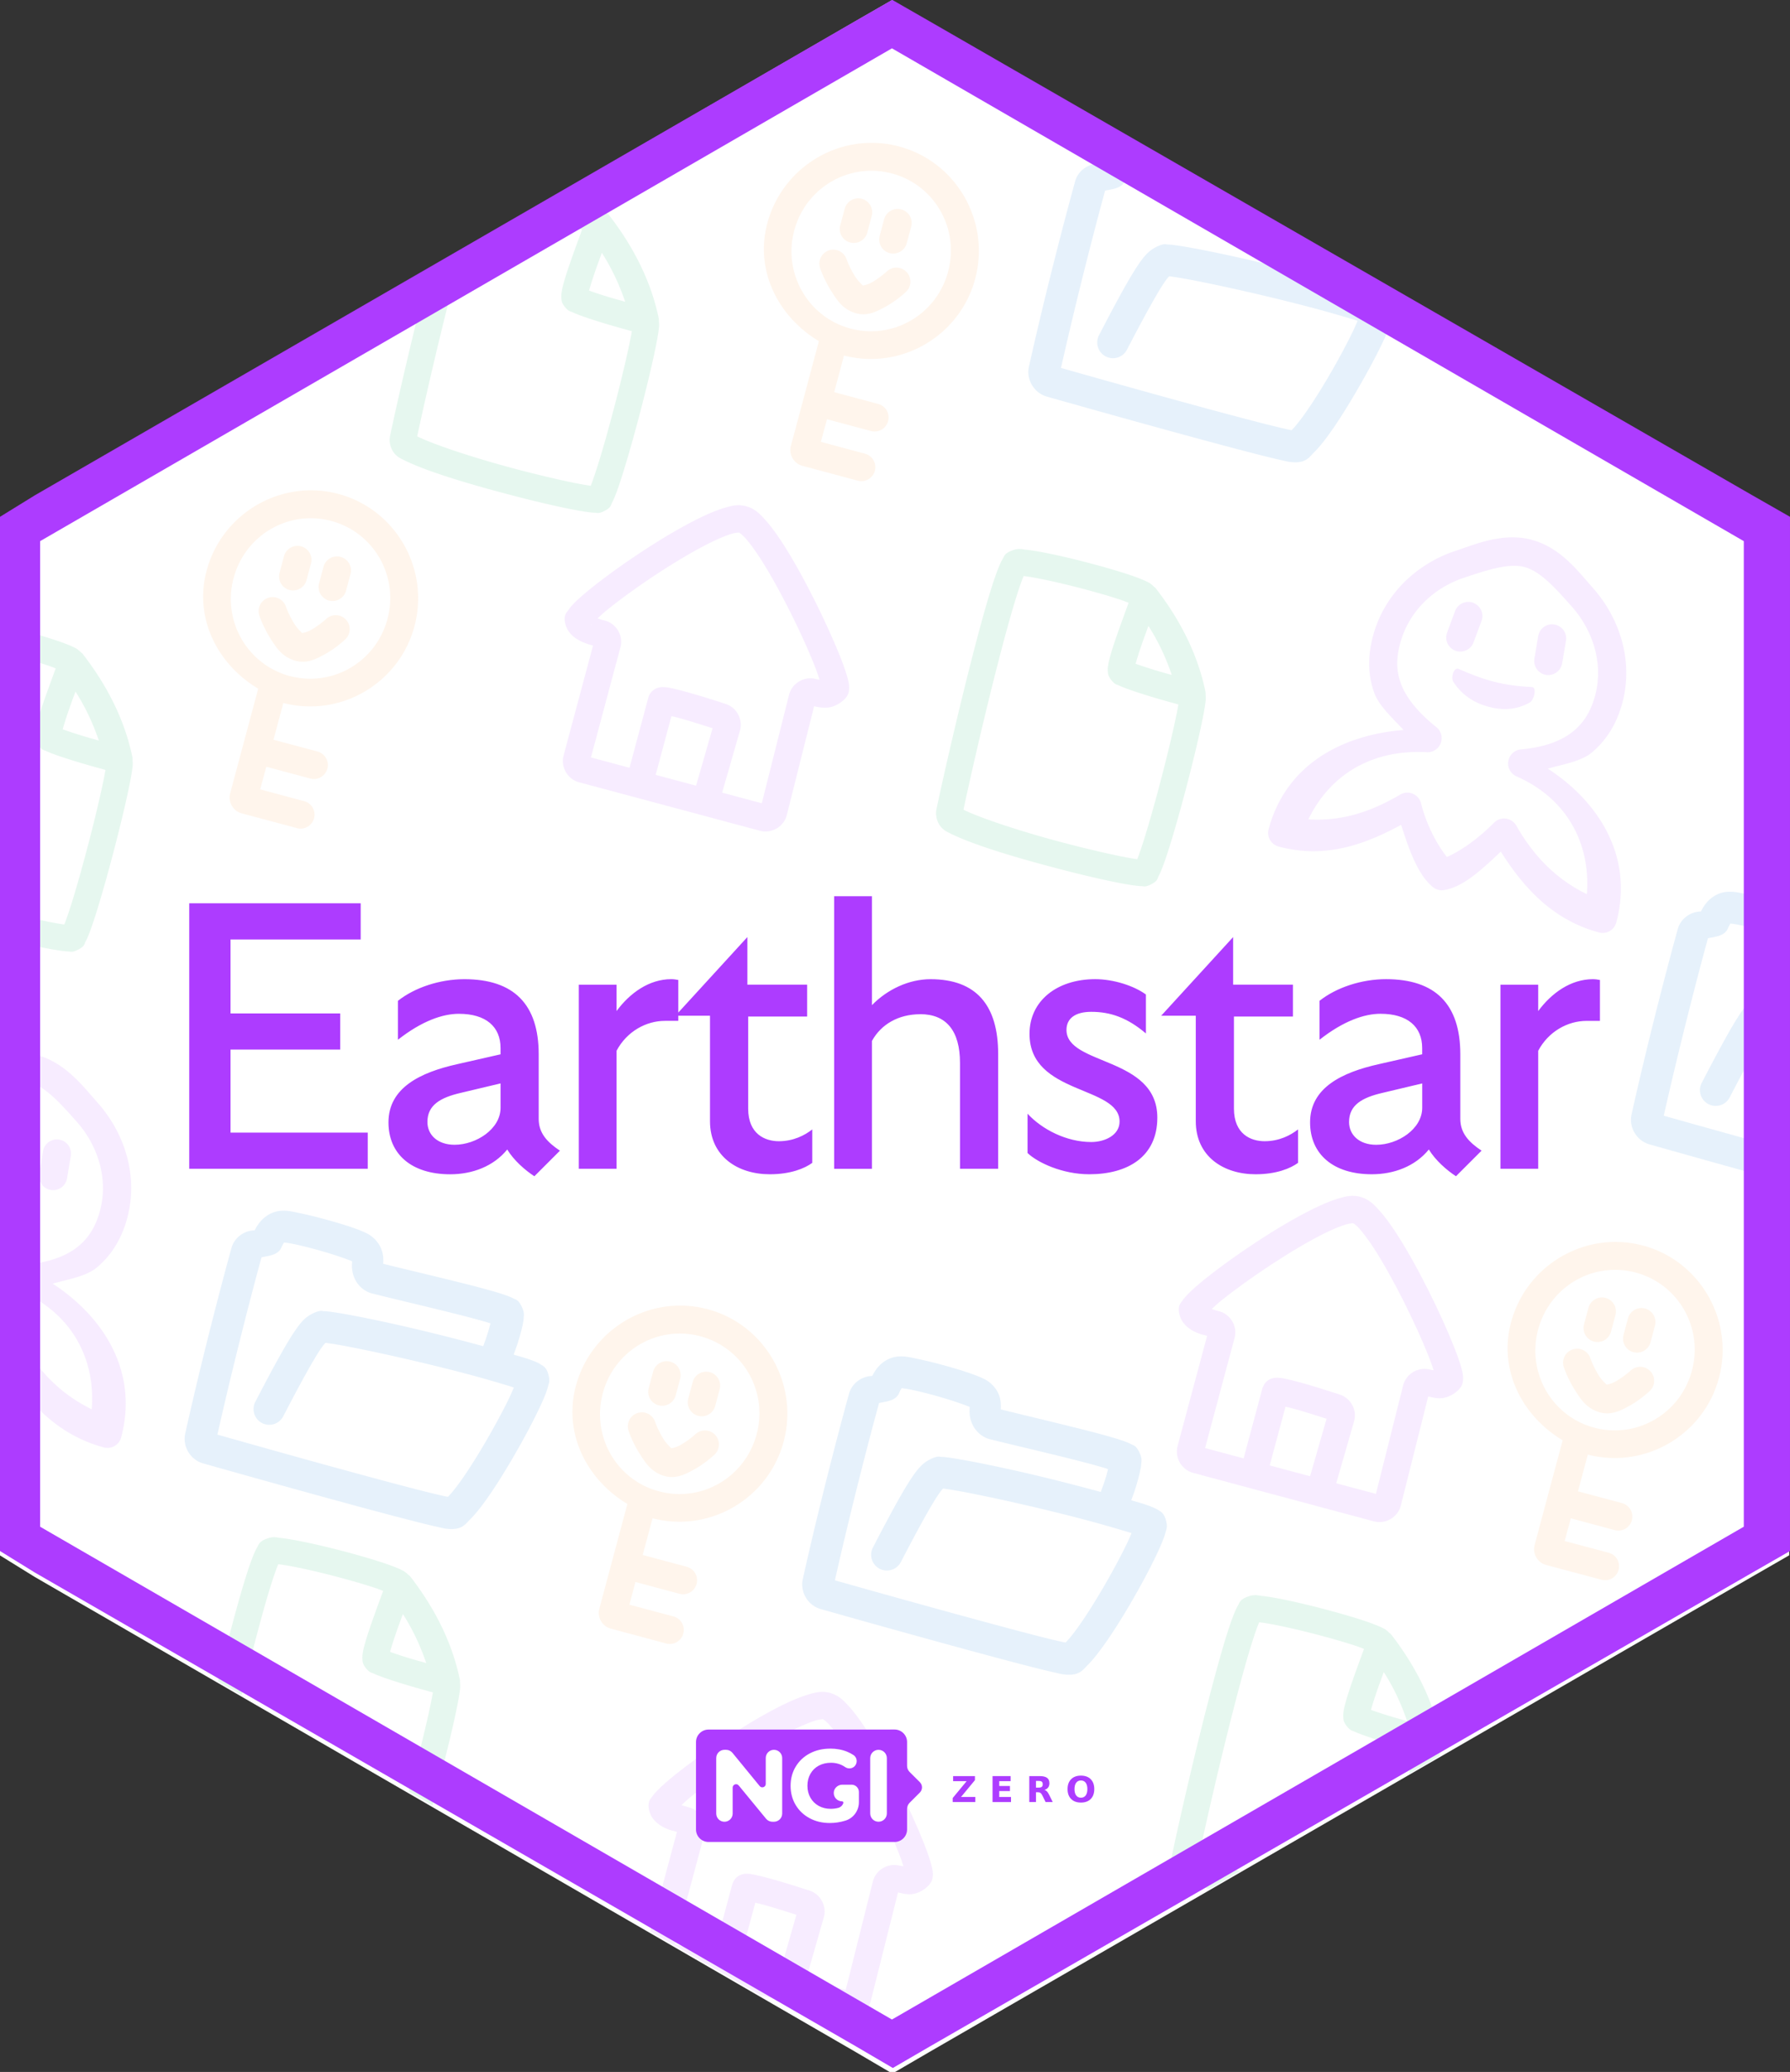 <?xml version="1.0" encoding="UTF-8" standalone="no"?>
<!-- Created with Inkscape (http://www.inkscape.org/) -->

<svg
   width="43.9mm"
   height="50.8mm"
   viewBox="0 0 43.9 50.8"
   version="1.1"
   id="svg5"
   sodipodi:docname="earthstar.hex.svg"
   inkscape:version="1.3.2 (091e20ef0f, 2023-11-25)"
   xmlns:inkscape="http://www.inkscape.org/namespaces/inkscape"
   xmlns:sodipodi="http://sodipodi.sourceforge.net/DTD/sodipodi-0.dtd"
   xmlns:xlink="http://www.w3.org/1999/xlink"
   xmlns="http://www.w3.org/2000/svg"
   xmlns:svg="http://www.w3.org/2000/svg">
  <rect x="0" y="0" width="43.9" height="50.8" fill="#333333" stroke="none"/>
  <sodipodi:namedview
     id="namedview8"
     pagecolor="#ffffff"
     bordercolor="#666666"
     borderopacity="1.0"
     inkscape:pageshadow="2"
     inkscape:pageopacity="0.0"
     inkscape:pagecheckerboard="0"
     inkscape:document-units="mm"
     showgrid="false"
     fit-margin-top="0"
     fit-margin-left="0"
     fit-margin-right="0"
     fit-margin-bottom="0"
     inkscape:zoom="4"
     inkscape:cx="102"
     inkscape:cy="90"
     inkscape:window-width="1920"
     inkscape:window-height="1008"
     inkscape:window-x="0"
     inkscape:window-y="0"
     inkscape:window-maximized="1"
     inkscape:current-layer="svg5"
     inkscape:showpageshadow="2"
     inkscape:deskcolor="#d1d1d1" />
  <defs
     id="defs2">
    <linearGradient
       gradientUnits="userSpaceOnUse"
       y2="161.629"
       x2="79.058"
       y1="157.91"
       x1="100.54"
       id="linearGradient884"
       xlink:href="#linearGradient880" />
    <linearGradient
       id="linearGradient880">
      <stop
         id="stop876"
         offset="0"
         style="stop-color:#784421;stop-opacity:1;" />
      <stop
         id="stop878"
         offset="1"
         style="stop-color:#784421;stop-opacity:0;" />
    </linearGradient>
    <linearGradient
       gradientUnits="userSpaceOnUse"
       y2="187.636"
       x2="162.188"
       y1="188.576"
       x1="188.859"
       id="linearGradient1106"
       xlink:href="#linearGradient880" />
    <linearGradient
       gradientUnits="userSpaceOnUse"
       y2="208.925"
       x2="-1.883"
       y1="261.788"
       x1="-1.883"
       id="linearGradient1408-6"
       xlink:href="#linearGradient1406" />
    <linearGradient
       id="linearGradient1406">
      <stop
         id="stop1402"
         offset="0"
         style="stop-color:#000000;stop-opacity:1;" />
      <stop
         id="stop1404"
         offset="1"
         style="stop-color:#000000;stop-opacity:0;" />
    </linearGradient>
    <radialGradient
       gradientUnits="userSpaceOnUse"
       gradientTransform="matrix(1,0,0,1.464,0,-64.581)"
       r="56.134"
       fy="127.046"
       fx="140.49"
       cy="127.046"
       cx="140.49"
       id="radialGradient1608"
       xlink:href="#linearGradient1606" />
    <linearGradient
       id="linearGradient1606">
      <stop
         id="stop1602"
         offset="0"
         style="stop-color:#fdbc5c;stop-opacity:1" />
      <stop
         id="stop1604"
         offset="1"
         style="stop-color:#fdd08c;stop-opacity:0;" />
    </linearGradient>
    <linearGradient
       gradientUnits="userSpaceOnUse"
       y2="276.31"
       y1="233.23"
       x2="529.53"
       x1="479.79"
       id="d">
      <stop
         id="stop16254"
         stop-color="#fff"
         offset="0" />
      <stop
         id="stop16256"
         stop-opacity="0"
         stop-color="#fff"
         offset="1" />
    </linearGradient>
    <clipPath
       id="c">
      <path
         id="path16259"
         fill="#009688"
         fill-rule="evenodd"
         d="m 503.51,222.01 c -20.04,0 -36.286,16.246 -36.286,36.286 0,1.925 0.151,3.814 0.44,5.657 1.402,6.762 6.687,9.389 6.687,9.389 1.108,0.908 2.484,1.836 4.073,2.752 l -0.13,-0.004 c 0,0 3.331,18.563 9.444,18.41 4.622,-0.116 8.25,-9.453 14.128,-9.265 5.872,0.188 8.256,9.151 14.1,9.213 3.374,0.036 6.307,-5.744 8.16,-10.528 0.586,-0.12 1.17,-0.25 1.749,-0.392 5.556,5.254 18.398,10.599 23.87,12.412 a 0.533,0.533 0 0 0 0.177,-0.14 c 1.396,-1.82 -7.954,-16.01 -12.983,-23.372 a 36.17,36.17 0 0 0 2.856,-14.132 c 0,-20.04 -16.246,-36.286 -36.286,-36.286 z" />
    </clipPath>
    <filter
       color-interpolation-filters="sRGB"
       height="1.127"
       width="1.114"
       y="-0.064"
       x="-0.057"
       id="b">
      <feGaussianBlur
         id="feGaussianBlur16262"
         stdDeviation="7.406" />
    </filter>
    <filter
       color-interpolation-filters="sRGB"
       height="1.071"
       width="1.073"
       y="-0.036"
       x="-0.036"
       id="a">
      <feGaussianBlur
         id="feGaussianBlur16265"
         stdDeviation="1.279" />
    </filter>
    <clipPath
       clipPathUnits="userSpaceOnUse"
       id="clipPath80613">
      <polygon
         points="36.911,66.116 36.911,132.309 36.911,135.321 39.346,136.825 96.715,169.921 99.273,171.419 101.853,169.921 159.319,136.825 161.938,135.321 161.938,132.309 161.938,66.116 161.938,63.104 159.308,61.6 101.841,28.504 99.234,27.006 96.629,28.504 39.347,61.6 36.911,63.104 "
         id="polygon80615"
         style="fill:#77889b;fill-opacity:1"
         transform="matrix(1.478,0,0,1.478,81.707,-272.071)" />
    </clipPath>
    <linearGradient
       xlink:href="#linearGradient5562"
       id="linearGradient5384"
       gradientUnits="userSpaceOnUse"
       gradientTransform="translate(70.65,-1055.151)"
       x1="200.597"
       y1="351.411"
       x2="290.087"
       y2="506.188" />
    <linearGradient
       id="linearGradient5562">
      <stop
         style="stop-color:#699ad7;stop-opacity:1"
         offset="0"
         id="stop5564" />
      <stop
         id="stop5566"
         offset="0.243"
         style="stop-color:#7eb1dd;stop-opacity:1" />
      <stop
         style="stop-color:#7ebae4;stop-opacity:1"
         offset="1"
         id="stop5568" />
    </linearGradient>
    <linearGradient
       xlink:href="#linearGradient5053"
       id="linearGradient5386"
       gradientUnits="userSpaceOnUse"
       gradientTransform="translate(864.696,-1491.341)"
       x1="-584.199"
       y1="782.336"
       x2="-496.297"
       y2="937.714" />
    <linearGradient
       id="linearGradient5053">
      <stop
         style="stop-color:#415e9a;stop-opacity:1"
         offset="0"
         id="stop5055" />
      <stop
         id="stop5057"
         offset="0.232"
         style="stop-color:#4a6baf;stop-opacity:1" />
      <stop
         style="stop-color:#5277c3;stop-opacity:1"
         offset="1"
         id="stop5059" />
    </linearGradient>
    <linearGradient
       xlink:href="#linearGradient1407"
       id="linearGradient1409"
       x1="-171.066"
       y1="270.244"
       x2="-129.897"
       y2="203.396"
       gradientUnits="userSpaceOnUse" />
    <linearGradient
       id="linearGradient1407">
      <stop
         style="stop-color:#264d82;stop-opacity:1"
         offset="0"
         id="stop1403" />
      <stop
         style="stop-color:#56a4d7;stop-opacity:1"
         offset="1"
         id="stop1405" />
    </linearGradient>
    <clipPath
       clipPathUnits="userSpaceOnUse"
       id="clipPath3">
      <g
         id="g5"
         transform="matrix(8.436,0,0,8.436,98.212,522.31)">
        <rect
           width="118.536"
           height="62.061"
           fill="#ffffff"
           id="rect4"
           x="-11.642"
           y="-61.912"
           style="stroke-width:0.119" />
      </g>
    </clipPath>
    <clipPath
       clipPathUnits="userSpaceOnUse"
       id="clipPath7">
      <g
         id="g9"
         transform="matrix(8.436,0,0,8.436,98.212,522.31)">
        <rect
           width="118.536"
           height="62.061"
           fill="#ffffff"
           id="rect7"
           x="-11.642"
           y="-61.912"
           style="stroke-width:0.119" />
      </g>
    </clipPath>
    <clipPath
       clipPathUnits="userSpaceOnUse"
       id="clipPath9">
      <g
         id="g10"
         transform="matrix(8.436,0,0,8.436,98.212,522.31)">
        <rect
           width="118.536"
           height="62.061"
           fill="#ffffff"
           id="rect9"
           x="-11.642"
           y="-61.912"
           style="stroke-width:0.119" />
      </g>
    </clipPath>
    <clipPath
       clipPathUnits="userSpaceOnUse"
       id="clipPath10">
      <g
         id="g11"
         transform="matrix(8.436,0,0,8.436,98.212,522.31)">
        <rect
           width="118.536"
           height="62.061"
           fill="#ffffff"
           id="rect10"
           x="-11.642"
           y="-61.912"
           style="stroke-width:0.119" />
      </g>
    </clipPath>
    <clipPath
       clipPathUnits="userSpaceOnUse"
       id="clipPath18">
      <g
         id="g19">
        <rect
           width="118.536"
           height="62.061"
           fill="#ffffff"
           id="rect18"
           x="-11.642"
           y="-61.912"
           style="stroke-width:0.119" />
      </g>
    </clipPath>
    <clipPath
       clipPathUnits="userSpaceOnUse"
       id="clipPath34">
      <g
         id="g36">
        <g
           id="g35"
           transform="translate(13.657,-8.793)">
          <rect
             width="118.536"
             height="62.061"
             fill="#ffffff"
             id="rect34"
             x="-11.642"
             y="-61.912"
             style="stroke-width:0.119" />
        </g>
      </g>
    </clipPath>
    <clipPath
       clipPathUnits="userSpaceOnUse"
       id="clipPath36">
      <g
         id="g38">
        <g
           id="g37"
           transform="translate(13.657,-8.793)">
          <rect
             width="118.536"
             height="62.061"
             fill="#ffffff"
             id="rect36"
             x="-11.642"
             y="-61.912"
             style="stroke-width:0.119" />
        </g>
      </g>
    </clipPath>
    <clipPath
       clipPathUnits="userSpaceOnUse"
       id="clipPath38">
      <g
         id="g40">
        <g
           id="g39"
           transform="translate(13.657,-8.793)">
          <rect
             width="118.536"
             height="62.061"
             fill="#ffffff"
             id="rect38"
             x="-11.642"
             y="-61.912"
             style="stroke-width:0.119" />
        </g>
      </g>
    </clipPath>
    <clipPath
       clipPathUnits="userSpaceOnUse"
       id="clipPath76">
      <g
         id="g78">
        <g
           id="g77"
           transform="matrix(0.501,0,0,0.501,32.765,44.746)">
          <rect
             width="118.536"
             height="62.061"
             fill="#ffffff"
             id="rect76"
             x="-11.642"
             y="-61.912"
             style="stroke-width:0.119" />
        </g>
      </g>
    </clipPath>
    <clipPath
       clipPathUnits="userSpaceOnUse"
       id="clipPath78">
      <g
         id="g80">
        <g
           id="g79"
           transform="matrix(0.501,0,0,0.501,32.765,44.746)">
          <rect
             width="118.536"
             height="62.061"
             fill="#ffffff"
             id="rect78"
             x="-11.642"
             y="-61.912"
             style="stroke-width:0.119" />
        </g>
      </g>
    </clipPath>
    <clipPath
       clipPathUnits="userSpaceOnUse"
       id="clipPath30">
      <g
         id="g32">
        <g
           id="g31"
           transform="matrix(0.501,0,0,0.501,17.985,26.411)">
          <rect
             width="118.536"
             height="62.061"
             fill="#ffffff"
             id="rect30"
             x="-11.642"
             y="-61.912"
             style="stroke-width:0.119" />
        </g>
      </g>
    </clipPath>
    <clipPath
       clipPathUnits="userSpaceOnUse"
       id="clipPath32">
      <g
         id="g34">
        <g
           id="g33"
           transform="matrix(0.501,0,0,0.501,17.985,26.411)">
          <rect
             width="118.536"
             height="62.061"
             fill="#ffffff"
             id="rect32"
             x="-11.642"
             y="-61.912"
             style="stroke-width:0.119" />
        </g>
      </g>
    </clipPath>
    <clipPath
       clipPathUnits="userSpaceOnUse"
       id="clipPath49">
      <g
         id="g51">
        <g
           id="g50"
           transform="matrix(0.449,0,0,0.449,-36.965,51.226)">
          <rect
             width="118.536"
             height="62.061"
             fill="#ffffff"
             id="rect49"
             x="-11.642"
             y="-61.912"
             style="stroke-width:0.119" />
        </g>
      </g>
    </clipPath>
    <clipPath
       clipPathUnits="userSpaceOnUse"
       id="clipPath51">
      <g
         id="g54">
        <g
           id="g52"
           transform="matrix(0.449,0,0,0.449,-36.965,51.226)">
          <rect
             width="118.536"
             height="62.061"
             fill="#ffffff"
             id="rect51"
             x="-11.642"
             y="-61.912"
             style="stroke-width:0.119" />
        </g>
      </g>
    </clipPath>
    <clipPath
       clipPathUnits="userSpaceOnUse"
       id="clipPath54">
      <g
         id="g56">
        <g
           id="g55"
           transform="matrix(0.449,0,0,0.449,-36.965,51.226)">
          <rect
             width="118.536"
             height="62.061"
             fill="#ffffff"
             id="rect54"
             x="-11.642"
             y="-61.912"
             style="stroke-width:0.119" />
        </g>
      </g>
    </clipPath>
    <clipPath
       clipPathUnits="userSpaceOnUse"
       id="clipPath69">
      <g
         id="g71">
        <g
           id="g70"
           transform="matrix(0.501,0,0,0.501,-4.652,57.842)">
          <rect
             width="118.536"
             height="62.061"
             fill="#ffffff"
             id="rect69"
             x="-11.642"
             y="-61.912"
             style="stroke-width:0.119" />
        </g>
      </g>
    </clipPath>
    <clipPath
       clipPathUnits="userSpaceOnUse"
       id="clipPath71">
      <g
         id="g73">
        <g
           id="g72"
           transform="matrix(0.501,0,0,0.501,-4.652,57.842)">
          <rect
             width="118.536"
             height="62.061"
             fill="#ffffff"
             id="rect71"
             x="-11.642"
             y="-61.912"
             style="stroke-width:0.119" />
        </g>
      </g>
    </clipPath>
    <clipPath
       clipPathUnits="userSpaceOnUse"
       id="clipPath75">
      <g
         id="g81">
        <g
           id="g76"
           transform="matrix(0.43,0,0,0.43,16.875,52.776)">
          <rect
             width="118.536"
             height="62.061"
             fill="#ffffff"
             id="rect75"
             x="-11.642"
             y="-61.912"
             style="stroke-width:0.119" />
        </g>
      </g>
    </clipPath>
    <clipPath
       clipPathUnits="userSpaceOnUse"
       id="clipPath81">
      <g
         id="g83">
        <g
           id="g82"
           transform="matrix(0.43,0,0,0.43,16.875,52.776)">
          <rect
             width="118.536"
             height="62.061"
             fill="#ffffff"
             id="rect81"
             x="-11.642"
             y="-61.912"
             style="stroke-width:0.119" />
        </g>
      </g>
    </clipPath>
    <clipPath
       clipPathUnits="userSpaceOnUse"
       id="clipPath87">
      <g
         id="g90">
        <g
           id="g89">
          <g
             id="g88"
             transform="matrix(0.449,0,0,0.449,-36.965,51.226)">
            <rect
               width="118.536"
               height="62.061"
               fill="#ffffff"
               id="rect87"
               x="-11.642"
               y="-61.912"
               style="stroke-width:0.119" />
          </g>
        </g>
      </g>
    </clipPath>
    <clipPath
       clipPathUnits="userSpaceOnUse"
       id="clipPath90">
      <g
         id="g93">
        <g
           id="g92">
          <g
             id="g91"
             transform="matrix(0.449,0,0,0.449,-36.965,51.226)">
            <rect
               width="118.536"
               height="62.061"
               fill="#ffffff"
               id="rect90"
               x="-11.642"
               y="-61.912"
               style="stroke-width:0.119" />
          </g>
        </g>
      </g>
    </clipPath>
    <clipPath
       clipPathUnits="userSpaceOnUse"
       id="clipPath13">
      <g
         id="g17">
        <g
           id="g15"
           transform="matrix(0.43,0,0,0.43,14.818,23.684)">
          <rect
             width="118.536"
             height="62.061"
             fill="#ffffff"
             id="rect13"
             x="-11.642"
             y="-61.912"
             style="stroke-width:0.119" />
        </g>
      </g>
    </clipPath>
    <clipPath
       clipPathUnits="userSpaceOnUse"
       id="clipPath21">
      <g
         id="g24">
        <g
           id="g23"
           transform="matrix(0.445,0,0,0.445,-17.143,29.013)">
          <rect
             width="118.536"
             height="62.061"
             fill="#ffffff"
             id="rect21"
             x="-11.642"
             y="-61.912"
             style="stroke-width:0.119" />
        </g>
      </g>
    </clipPath>
    <clipPath
       clipPathUnits="userSpaceOnUse"
       id="clipPath24">
      <g
         id="g26">
        <g
           id="g25"
           transform="matrix(0.445,0,0,0.445,-17.143,29.013)">
          <rect
             width="118.536"
             height="62.061"
             fill="#ffffff"
             id="rect24"
             x="-11.642"
             y="-61.912"
             style="stroke-width:0.119" />
        </g>
      </g>
    </clipPath>
    <clipPath
       clipPathUnits="userSpaceOnUse"
       id="clipPath26">
      <g
         id="g28">
        <g
           id="g27"
           transform="matrix(0.445,0,0,0.445,-17.143,29.013)">
          <rect
             width="118.536"
             height="62.061"
             fill="#ffffff"
             id="rect26"
             x="-11.642"
             y="-61.912"
             style="stroke-width:0.119" />
        </g>
      </g>
    </clipPath>
    <clipPath
       clipPathUnits="userSpaceOnUse"
       id="clipPath28">
      <g
         id="g30">
        <g
           id="g29"
           transform="matrix(0.445,0,0,0.445,-17.143,29.013)">
          <rect
             width="118.536"
             height="62.061"
             fill="#ffffff"
             id="rect28"
             x="-11.642"
             y="-61.912"
             style="stroke-width:0.119" />
        </g>
      </g>
    </clipPath>
    <clipPath
       clipPathUnits="userSpaceOnUse"
       id="clipPath31">
      <g
         id="g42">
        <g
           id="g41"
           transform="matrix(0.445,0,0,0.445,-17.143,29.013)">
          <rect
             width="118.536"
             height="62.061"
             fill="#ffffff"
             id="rect31"
             x="-11.642"
             y="-61.912"
             style="stroke-width:0.119" />
        </g>
      </g>
    </clipPath>
    <clipPath
       clipPathUnits="userSpaceOnUse"
       id="clipPath58">
      <g
         id="g61">
        <g
           id="g59"
           transform="matrix(0.501,0,0,0.501,-2.707,52.566)">
          <rect
             width="118.536"
             height="62.061"
             fill="#ffffff"
             id="rect58"
             x="-11.642"
             y="-61.912"
             style="stroke-width:0.119" />
        </g>
      </g>
    </clipPath>
    <clipPath
       clipPathUnits="userSpaceOnUse"
       id="clipPath61">
      <g
         id="g63">
        <g
           id="g62"
           transform="matrix(0.501,0,0,0.501,-2.707,52.566)">
          <rect
             width="118.536"
             height="62.061"
             fill="#ffffff"
             id="rect61"
             x="-11.642"
             y="-61.912"
             style="stroke-width:0.119" />
        </g>
      </g>
    </clipPath>
    <clipPath
       clipPathUnits="userSpaceOnUse"
       id="clipPath66">
      <g
         id="g68">
        <g
           id="g67"
           transform="matrix(0.445,0,0,0.445,-8.088,49.002)">
          <rect
             width="118.536"
             height="62.061"
             fill="#ffffff"
             id="rect66"
             x="-11.642"
             y="-61.912"
             style="stroke-width:0.119" />
        </g>
      </g>
    </clipPath>
    <clipPath
       clipPathUnits="userSpaceOnUse"
       id="clipPath68">
      <g
         id="g74">
        <g
           id="g69"
           transform="matrix(0.445,0,0,0.445,-8.088,49.002)">
          <rect
             width="118.536"
             height="62.061"
             fill="#ffffff"
             id="rect68"
             x="-11.642"
             y="-61.912"
             style="stroke-width:0.119" />
        </g>
      </g>
    </clipPath>
    <clipPath
       clipPathUnits="userSpaceOnUse"
       id="clipPath74">
      <g
         id="g84">
        <g
           id="g75"
           transform="matrix(0.445,0,0,0.445,-8.088,49.002)">
          <rect
             width="118.536"
             height="62.061"
             fill="#ffffff"
             id="rect74"
             x="-11.642"
             y="-61.912"
             style="stroke-width:0.119" />
        </g>
      </g>
    </clipPath>
    <clipPath
       clipPathUnits="userSpaceOnUse"
       id="clipPath84">
      <g
         id="g86">
        <g
           id="g85"
           transform="matrix(0.445,0,0,0.445,-8.088,49.002)">
          <rect
             width="118.536"
             height="62.061"
             fill="#ffffff"
             id="rect84"
             x="-11.642"
             y="-61.912"
             style="stroke-width:0.119" />
        </g>
      </g>
    </clipPath>
    <clipPath
       clipPathUnits="userSpaceOnUse"
       id="clipPath86">
      <g
         id="g94">
        <g
           id="g87"
           transform="matrix(0.445,0,0,0.445,-8.088,49.002)">
          <rect
             width="118.536"
             height="62.061"
             fill="#ffffff"
             id="rect86"
             x="-11.642"
             y="-61.912"
             style="stroke-width:0.119" />
        </g>
      </g>
    </clipPath>
    <clipPath
       clipPathUnits="userSpaceOnUse"
       id="clipPath104">
      <g
         id="g106">
        <g
           id="g105"
           transform="matrix(0.501,0,0,0.501,12.441,56.138)">
          <rect
             width="118.536"
             height="62.061"
             fill="#ffffff"
             id="rect104"
             x="-11.642"
             y="-61.912"
             style="stroke-width:0.119" />
        </g>
      </g>
    </clipPath>
    <clipPath
       clipPathUnits="userSpaceOnUse"
       id="clipPath106">
      <g
         id="g108">
        <g
           id="g107"
           transform="matrix(0.501,0,0,0.501,12.441,56.138)">
          <rect
             width="118.536"
             height="62.061"
             fill="#ffffff"
             id="rect106"
             x="-11.642"
             y="-61.912"
             style="stroke-width:0.119" />
        </g>
      </g>
    </clipPath>
    <clipPath
       clipPathUnits="userSpaceOnUse"
       id="clipPath109">
      <g
         id="g111">
        <g
           id="g110"
           transform="matrix(0.43,0,0,0.43,29.878,40.615)">
          <rect
             width="118.536"
             height="62.061"
             fill="#ffffff"
             id="rect109"
             x="-11.642"
             y="-61.912"
             style="stroke-width:0.119" />
        </g>
      </g>
    </clipPath>
    <clipPath
       clipPathUnits="userSpaceOnUse"
       id="clipPath111">
      <g
         id="g113">
        <g
           id="g112"
           transform="matrix(0.43,0,0,0.43,29.878,40.615)">
          <rect
             width="118.536"
             height="62.061"
             fill="#ffffff"
             id="rect111"
             x="-11.642"
             y="-61.912"
             style="stroke-width:0.119" />
        </g>
      </g>
    </clipPath>
    <clipPath
       clipPathUnits="userSpaceOnUse"
       id="clipPath115">
      <g
         id="g117">
        <g
           id="g116"
           transform="matrix(0.445,0,0,0.445,14.849,47.441)">
          <rect
             width="118.536"
             height="62.061"
             fill="#ffffff"
             id="rect115"
             x="-11.642"
             y="-61.912"
             style="stroke-width:0.119" />
        </g>
      </g>
    </clipPath>
    <clipPath
       clipPathUnits="userSpaceOnUse"
       id="clipPath117">
      <g
         id="g119">
        <g
           id="g118"
           transform="matrix(0.445,0,0,0.445,14.849,47.441)">
          <rect
             width="118.536"
             height="62.061"
             fill="#ffffff"
             id="rect117"
             x="-11.642"
             y="-61.912"
             style="stroke-width:0.119" />
        </g>
      </g>
    </clipPath>
    <clipPath
       clipPathUnits="userSpaceOnUse"
       id="clipPath119">
      <g
         id="g121">
        <g
           id="g120"
           transform="matrix(0.445,0,0,0.445,14.849,47.441)">
          <rect
             width="118.536"
             height="62.061"
             fill="#ffffff"
             id="rect119"
             x="-11.642"
             y="-61.912"
             style="stroke-width:0.119" />
        </g>
      </g>
    </clipPath>
    <clipPath
       clipPathUnits="userSpaceOnUse"
       id="clipPath121">
      <g
         id="g123">
        <g
           id="g122"
           transform="matrix(0.445,0,0,0.445,14.849,47.441)">
          <rect
             width="118.536"
             height="62.061"
             fill="#ffffff"
             id="rect121"
             x="-11.642"
             y="-61.912"
             style="stroke-width:0.119" />
        </g>
      </g>
    </clipPath>
    <clipPath
       clipPathUnits="userSpaceOnUse"
       id="clipPath123">
      <g
         id="g125">
        <g
           id="g124"
           transform="matrix(0.445,0,0,0.445,14.849,47.441)">
          <rect
             width="118.536"
             height="62.061"
             fill="#ffffff"
             id="rect123"
             x="-11.642"
             y="-61.912"
             style="stroke-width:0.119" />
        </g>
      </g>
    </clipPath>
    <clipPath
       clipPathUnits="userSpaceOnUse"
       id="clipPath126">
      <g
         id="g128">
        <g
           id="g127"
           transform="matrix(0.449,0,0,0.449,-0.296,38.597)">
          <rect
             width="118.536"
             height="62.061"
             fill="#ffffff"
             id="rect126"
             x="-11.642"
             y="-61.912"
             style="stroke-width:0.119" />
        </g>
      </g>
    </clipPath>
    <clipPath
       clipPathUnits="userSpaceOnUse"
       id="clipPath143">
      <g
         id="g146">
        <g
           id="g145">
          <g
             id="g144"
             transform="matrix(0.449,0,0,0.449,-0.296,38.597)">
            <rect
               width="118.536"
               height="62.061"
               fill="#ffffff"
               id="rect143"
               x="-11.642"
               y="-61.912"
               style="stroke-width:0.119" />
          </g>
        </g>
      </g>
    </clipPath>
    <clipPath
       clipPathUnits="userSpaceOnUse"
       id="clipPath147">
      <g
         id="g150">
        <g
           id="g149">
          <g
             id="g148"
             transform="matrix(0.449,0,0,0.449,-0.296,38.597)">
            <rect
               width="118.536"
               height="62.061"
               fill="#ffffff"
               id="rect147"
               x="-11.642"
               y="-61.912"
               style="stroke-width:0.119" />
          </g>
        </g>
      </g>
    </clipPath>
    <clipPath
       clipPathUnits="userSpaceOnUse"
       id="clipPath150">
      <g
         id="g153">
        <g
           id="g152">
          <g
             id="g151"
             transform="matrix(0.449,0,0,0.449,-0.296,38.597)">
            <rect
               width="118.536"
               height="62.061"
               fill="#ffffff"
               id="rect150"
               x="-11.642"
               y="-61.912"
               style="stroke-width:0.119" />
          </g>
        </g>
      </g>
    </clipPath>
    <clipPath
       clipPathUnits="userSpaceOnUse"
       id="clipPath154">
      <g
         id="g157">
        <g
           id="g156">
          <g
             id="g155"
             transform="matrix(0.449,0,0,0.449,-0.296,38.597)">
            <rect
               width="118.536"
               height="62.061"
               fill="#ffffff"
               id="rect154"
               x="-11.642"
               y="-61.912"
               style="stroke-width:0.119" />
          </g>
        </g>
      </g>
    </clipPath>
    <clipPath
       clipPathUnits="userSpaceOnUse"
       id="clipPath157">
      <g
         id="g160">
        <g
           id="g159">
          <g
             id="g158"
             transform="matrix(0.449,0,0,0.449,-0.296,38.597)">
            <rect
               width="118.536"
               height="62.061"
               fill="#ffffff"
               id="rect157"
               x="-11.642"
               y="-61.912"
               style="stroke-width:0.119" />
          </g>
        </g>
      </g>
    </clipPath>
    <clipPath
       clipPathUnits="userSpaceOnUse"
       id="clipPath161">
      <g
         id="g163">
        <g
           id="g162"
           transform="matrix(0.445,0,0,0.445,-3.392,20.494)">
          <rect
             width="118.536"
             height="62.061"
             fill="#ffffff"
             id="rect161"
             x="-11.642"
             y="-61.912"
             style="stroke-width:0.119" />
        </g>
      </g>
    </clipPath>
    <clipPath
       clipPathUnits="userSpaceOnUse"
       id="clipPath163">
      <g
         id="g165">
        <g
           id="g164"
           transform="matrix(0.445,0,0,0.445,-3.392,20.494)">
          <rect
             width="118.536"
             height="62.061"
             fill="#ffffff"
             id="rect163"
             x="-11.642"
             y="-61.912"
             style="stroke-width:0.119" />
        </g>
      </g>
    </clipPath>
    <clipPath
       clipPathUnits="userSpaceOnUse"
       id="clipPath165">
      <g
         id="g167">
        <g
           id="g166"
           transform="matrix(0.445,0,0,0.445,-3.392,20.494)">
          <rect
             width="118.536"
             height="62.061"
             fill="#ffffff"
             id="rect165"
             x="-11.642"
             y="-61.912"
             style="stroke-width:0.119" />
        </g>
      </g>
    </clipPath>
    <clipPath
       clipPathUnits="userSpaceOnUse"
       id="clipPath167">
      <g
         id="g169">
        <g
           id="g168"
           transform="matrix(0.445,0,0,0.445,-3.392,20.494)">
          <rect
             width="118.536"
             height="62.061"
             fill="#ffffff"
             id="rect167"
             x="-11.642"
             y="-61.912"
             style="stroke-width:0.119" />
        </g>
      </g>
    </clipPath>
    <clipPath
       clipPathUnits="userSpaceOnUse"
       id="clipPath169">
      <g
         id="g171">
        <g
           id="g170"
           transform="matrix(0.445,0,0,0.445,-3.392,20.494)">
          <rect
             width="118.536"
             height="62.061"
             fill="#ffffff"
             id="rect169"
             x="-11.642"
             y="-61.912"
             style="stroke-width:0.119" />
        </g>
      </g>
    </clipPath>
  </defs>
  <polygon
     points="36.911,63.104 36.911,66.116 36.911,132.309 36.911,135.321 39.346,136.825 96.715,169.921 99.273,171.419 101.853,169.921 159.319,136.825 161.938,135.321 161.938,132.309 161.938,66.116 161.938,63.104 159.308,61.6 101.841,28.504 99.234,27.006 96.629,28.504 39.347,61.6 "
     id="polygon71814"
     style="fill:#ffffff;fill-opacity:1"
     transform="matrix(0.351,0,0,0.352,-12.96,-9.5)" />
  <path
     id="path41"
     style="color:#000000;opacity:0.1;fill:#ad3cff;stroke-linecap:round;stroke-linejoin:round;-inkscape-stroke:none"
     d="m 20.16,41.48 c -0.116,0.002 -0.225,0.032 -0.342,0.067 -0.186,0.055 -0.388,0.14 -0.606,0.246 -0.436,0.213 -0.933,0.51 -1.408,0.823 -0.475,0.312 -0.925,0.637 -1.26,0.908 -0.167,0.135 -0.305,0.256 -0.41,0.363 -0.052,0.054 -0.098,0.102 -0.139,0.162 -0.041,0.06 -0.127,0.128 -0.074,0.34 0.06,0.24 0.248,0.363 0.398,0.434 0.102,0.048 0.191,0.066 0.283,0.09 l -0.654,2.443 2.694,1.557 0.622,0.166 0.006,0.002 1.424,0.381 c 0.285,0.076 0.587,-0.1 0.658,-0.387 l 0.672,-2.676 c 0.108,0.024 0.213,0.053 0.33,0.043 0.161,-0.014 0.33,-0.113 0.431,-0.227 0.08,-0.09 0.087,-0.164 0.091,-0.213 0.005,-0.049 0.003,-0.085 -0.002,-0.119 -0.008,-0.068 -0.024,-0.127 -0.043,-0.197 -0.04,-0.14 -0.099,-0.31 -0.177,-0.508 -0.157,-0.395 -0.385,-0.897 -0.639,-1.402 -0.254,-0.505 -0.532,-1.012 -0.799,-1.416 -0.133,-0.202 -0.263,-0.378 -0.393,-0.521 -0.129,-0.143 -0.245,-0.264 -0.445,-0.326 -0.078,-0.024 -0.151,-0.033 -0.221,-0.032 z m 0.026,0.671 c 0.019,0.015 0.081,0.056 0.148,0.13 0.094,0.104 0.208,0.259 0.33,0.443 0.244,0.369 0.516,0.859 0.762,1.348 0.246,0.489 0.467,0.98 0.613,1.35 0.055,0.139 0.086,0.238 0.117,0.334 -0.037,-0.006 -0.037,-0.001 -0.094,-0.015 -0.282,-0.071 -0.583,0.102 -0.655,0.389 l -0.666,2.658 -0.973,-0.26 0.436,-1.518 c 0.078,-0.272 -0.077,-0.568 -0.348,-0.656 -0.291,-0.095 -0.657,-0.209 -0.961,-0.293 -0.152,-0.042 -0.286,-0.076 -0.398,-0.098 -0.056,-0.011 -0.103,-0.02 -0.164,-0.022 -0.031,-9.05e-4 -0.062,-0.004 -0.123,0.012 -0.03,0.008 -0.069,0.019 -0.119,0.055 -0.025,0.018 -0.052,0.043 -0.076,0.076 -0.024,0.032 -0.056,0.114 -0.056,0.115 -0.018,0.067 -0.279,1.04 -0.461,1.719 l -0.947,-0.252 0.727,-2.707 c 0.075,-0.281 -0.112,-0.588 -0.397,-0.651 -0.063,-0.014 -0.112,-0.033 -0.168,-0.051 0.072,-0.066 0.139,-0.13 0.248,-0.219 0.311,-0.251 0.749,-0.568 1.207,-0.869 0.459,-0.301 0.941,-0.589 1.336,-0.781 0.197,-0.096 0.374,-0.168 0.504,-0.207 0.091,-0.027 0.158,-0.028 0.179,-0.03 z m -1.661,4.499 c 0.064,0.016 0.115,0.027 0.195,0.049 0.249,0.069 0.549,0.163 0.812,0.248 l -0.404,1.408 -0.991,-0.266 c 0.152,-0.568 0.314,-1.168 0.387,-1.44 z" />
  <g
     id="g44"
     transform="matrix(0.028,0,0,-0.028,129.084,48.336)" />
  <g
     id="g103"
     transform="translate(1.3024e-7,-3.624334e-5)">
    <rect
       style="fill:#ffffff;fill-opacity:1;fill-rule:evenodd;stroke:none;stroke-width:2.3;stroke-opacity:1"
       id="rect103"
       width="4.465"
       height="2.017"
       x="17.396"
       y="42.631" />
    <g
       id="g3114-6"
       transform="matrix(0.491,0,0,0.491,-16.588,-40.415)"
       style="fill:#ad3cff;fill-opacity:1">
      <path
         id="path30-2"
         style="fill:#ad3cff;fill-opacity:1;stroke:none;stroke-width:0.056"
         d="m 69.172,168.677 c -0.342,0 -0.623,0.281 -0.623,0.623 v 4.367 c 0,0.342 0.281,0.623 0.623,0.623 h 9.298 c 0.342,0 0.622,-0.281 0.622,-0.623 v -1.029 c 0,-0.114 0.045,-0.223 0.126,-0.304 l 0.513,-0.513 c 0.143,-0.143 0.142,-0.374 -0.001,-0.517 l -0.511,-0.509 c -0.081,-0.081 -0.127,-0.19 -0.127,-0.305 v -1.192 c 0,-0.342 -0.28,-0.623 -0.622,-0.623 z m 6.078,0.95 c 0.315,0 0.6,0.053 0.857,0.159 0.111,0.046 0.214,0.101 0.31,0.165 0.203,0.136 0.214,0.434 0.018,0.589 -0.126,0.099 -0.305,0.1 -0.437,0.009 -0.208,-0.143 -0.444,-0.214 -0.707,-0.214 -0.229,0 -0.433,0.048 -0.611,0.144 -0.178,0.096 -0.316,0.231 -0.415,0.406 -0.099,0.174 -0.15,0.374 -0.15,0.6 0,0.222 0.051,0.42 0.15,0.595 0.099,0.174 0.237,0.31 0.413,0.408 0.176,0.098 0.376,0.147 0.602,0.147 0.131,0 0.255,-0.016 0.372,-0.047 0.124,-0.033 0.219,-0.126 0.256,-0.243 0.013,-0.042 -0.019,-0.084 -0.062,-0.084 -0.239,0 -0.431,-0.202 -0.415,-0.444 0.014,-0.221 0.208,-0.388 0.43,-0.388 h 0.41 c 0.004,0 0.008,0.001 0.011,0.001 0.004,-1.1e-4 0.007,-0.001 0.01,-0.001 h 0.029 c 0.202,0 0.365,0.164 0.365,0.366 v 0.51 c 0,0.419 -0.27,0.794 -0.67,0.918 -0.003,5.3e-4 -0.005,0.001 -0.007,0.002 -0.257,0.079 -0.515,0.118 -0.775,0.118 -0.373,0 -0.708,-0.079 -1.006,-0.238 -0.298,-0.159 -0.531,-0.379 -0.7,-0.661 -0.169,-0.282 -0.254,-0.601 -0.254,-0.957 0,-0.356 0.084,-0.675 0.254,-0.957 0.169,-0.282 0.404,-0.504 0.705,-0.663 0.301,-0.159 0.64,-0.238 1.016,-0.238 z m -5.279,0.061 h 0.082 c 0.123,0 0.239,0.056 0.317,0.151 l 1.36,1.66 c 0.102,0.124 0.303,0.053 0.303,-0.107 v -1.293 c 0,-0.227 0.183,-0.411 0.41,-0.411 0.227,0 0.411,0.184 0.411,0.411 v 2.771 c 0,0.227 -0.184,0.41 -0.411,0.41 h -0.077 c -0.123,0 -0.239,-0.055 -0.317,-0.15 l -1.366,-1.662 c -0.102,-0.124 -0.303,-0.052 -0.303,0.108 v 1.294 c 0,0.227 -0.183,0.41 -0.41,0.41 -0.227,0 -0.411,-0.183 -0.411,-0.41 v -2.771 c 0,-0.227 0.184,-0.411 0.411,-0.411 z m 7.695,0 c 0.23,0 0.416,0.186 0.416,0.416 v 2.76 c 0,0.23 -0.186,0.415 -0.416,0.415 -0.23,0 -0.415,-0.185 -0.415,-0.415 v -2.76 c 0,-0.23 0.185,-0.416 0.415,-0.416 z" />
      <g
         aria-label="Z E R O"
         transform="matrix(0.056,0,0,0.056,67.751,175.089)"
         style="font-variant:normal;font-weight:600;font-stretch:normal;font-size:31.76px;font-family:'Montserrat SemiBold';-inkscape-font-specification:Montserrat-SemiBold;font-variant-ligatures:normal;font-variant-caps:normal;font-variant-numeric:normal;font-feature-settings:normal;text-align:start;writing-mode:lr-tb;text-anchor:start;fill:#ad3cff;fill-opacity:1;fill-rule:nonzero;stroke:none"
         id="text56-3">
        <path
           style="fill:#ad3cff;fill-opacity:1"
           d="m 243.581,-73.015 h 19.462 v 3.613 l -12.422,15.027 h 12.778 v 4.513 h -20.176 v -3.613 l 12.422,-15.027 h -12.065 z"
           id="path2325-8" />
        <path
           style="fill:#ad3cff;fill-opacity:1"
           d="m 278.768,-73.015 h 16.113 v 4.513 h -10.142 v 4.311 h 9.537 v 4.513 h -9.537 v 5.304 h 10.483 v 4.513 H 278.768 Z"
           id="path2327-6" />
        <path
           style="fill:#ad3cff;fill-opacity:1"
           d="m 320.004,-62.749 q 1.876,0 2.683,-0.698 0.822,-0.698 0.822,-2.295 0,-1.582 -0.822,-2.264 -0.806,-0.682 -2.683,-0.682 h -2.512 v 5.939 z m -2.512,4.125 v 8.762 h -5.971 v -23.153 h 9.119 q 4.575,0 6.699,1.535 2.14,1.535 2.14,4.854 0,2.295 -1.117,3.768 -1.101,1.473 -3.334,2.171 1.225,0.279 2.187,1.272 0.977,0.977 1.969,2.978 l 3.241,6.575 h -6.358 l -2.822,-5.753 q -0.853,-1.737 -1.737,-2.373 -0.868,-0.636 -2.326,-0.636 z"
           id="path2329-2" />
        <path
           style="fill:#ad3cff;fill-opacity:1"
           d="m 357.579,-69.107 q -2.729,0 -4.234,2.016 -1.504,2.016 -1.504,5.676 0,3.644 1.504,5.66 1.504,2.016 4.234,2.016 2.745,0 4.249,-2.016 1.504,-2.016 1.504,-5.66 0,-3.66 -1.504,-5.676 -1.504,-2.016 -4.249,-2.016 z m 0,-4.327 q 5.583,0 8.746,3.195 3.164,3.195 3.164,8.824 0,5.614 -3.164,8.808 -3.164,3.195 -8.746,3.195 -5.567,0 -8.746,-3.195 -3.164,-3.195 -3.164,-8.808 0,-5.629 3.164,-8.824 3.179,-3.195 8.746,-3.195 z"
           id="path2331-7" />
      </g>
    </g>
  </g>
  <path
     style="fill:#000000;stroke-width:0.318"
     id="path12-3"
     d="" />
  <path
     style="color:#000000;opacity:0.1;fill:#ad3cff;stroke-linejoin:round;-inkscape-stroke:none"
     d="m 37.572,13.236 c -0.709,-0.19 -1.389,0.109 -1.875,0.27 -0.932,0.307 -1.746,1.045 -2.025,2.09 -0.119,0.445 -0.14,0.921 0.033,1.395 0.113,0.311 0.439,0.607 0.717,0.906 -1.497,0.122 -2.881,0.838 -3.309,2.434 a 0.346,0.346 0 0 0 0.244,0.424 c 1.14,0.306 2.106,-0.045 3.006,-0.531 0.194,0.608 0.407,1.222 0.781,1.527 a 0.346,0.346 0 0 0 0.275,0.072 c 0.48,-0.081 0.931,-0.513 1.389,-0.943 0.554,0.879 1.27,1.677 2.408,1.982 a 0.346,0.346 0 0 0 0.424,-0.246 c 0.425,-1.587 -0.402,-2.94 -1.68,-3.771 0.388,-0.108 0.822,-0.18 1.078,-0.393 0.399,-0.332 0.63,-0.769 0.75,-1.217 0.281,-1.049 -0.077,-2.098 -0.729,-2.828 -0.341,-0.382 -0.779,-0.98 -1.488,-1.17 z m -0.18,0.668 c 0.402,0.108 0.788,0.555 1.152,0.963 0.517,0.579 0.789,1.395 0.576,2.189 -0.093,0.347 -0.251,0.637 -0.523,0.863 -0.273,0.227 -0.675,0.399 -1.299,0.455 a 0.346,0.346 0 0 0 -0.107,0.66 c 1.223,0.537 1.824,1.631 1.727,2.889 -0.737,-0.359 -1.3,-0.922 -1.73,-1.68 a 0.346,0.346 0 0 0 -0.547,-0.072 c -0.456,0.46 -0.896,0.729 -1.156,0.84 -0.195,-0.243 -0.484,-0.719 -0.633,-1.314 a 0.346,0.346 0 0 0 -0.512,-0.215 c -0.755,0.444 -1.464,0.656 -2.252,0.607 0.542,-1.119 1.589,-1.721 2.904,-1.646 a 0.346,0.346 0 0 0 0.236,-0.615 c -0.498,-0.398 -0.755,-0.754 -0.873,-1.076 -0.118,-0.322 -0.11,-0.626 -0.016,-0.977 0.214,-0.8 0.84,-1.371 1.574,-1.613 0.519,-0.171 1.077,-0.365 1.479,-0.258 z"
     id="path140"
     clip-path="none" />
  <path
     style="color:#000000;opacity:0.1;fill:#ad3cff;stroke-linecap:round;-inkscape-stroke:none"
     d="m 36.131,14.779 a 0.346,0.346 0 0 0 -0.445,0.203 l -0.195,0.525 A 0.346,0.346 0 0 0 35.693,15.953 0.346,0.346 0 0 0 36.139,15.75 l 0.195,-0.525 a 0.346,0.346 0 0 0 -0.203,-0.445 z"
     id="path138"
     clip-path="url(#clipPath154)" />
  <path
     style="color:#000000;opacity:0.1;fill:#ad3cff;stroke-linecap:round;-inkscape-stroke:none"
     d="m 38.123,15.312 a 0.346,0.346 0 0 0 -0.398,0.283 l -0.094,0.555 a 0.346,0.346 0 0 0 0.283,0.396 0.346,0.346 0 0 0 0.398,-0.283 l 0.094,-0.553 A 0.346,0.346 0 0 0 38.123,15.312 Z"
     id="path136"
     clip-path="url(#clipPath147)" />
  <path
     d="m 37.524,17.22 c 0.1,-0.058 0.173,-0.369 0.047,-0.375 -0.701,-0.033 -1.157,-0.162 -1.801,-0.445 -0.116,-0.051 -0.193,0.216 -0.128,0.316 0.21,0.323 0.502,0.512 0.847,0.608 0.352,0.098 0.701,0.088 1.035,-0.104 z"
     fill="#ad3cff"
     id="path53"
     style="opacity:0.1;stroke-width:0.053"
     clip-path="url(#clipPath126)" />
  <g
     id="path3"
     clip-path="url(#clipPath51)"
     style="opacity:0.1"
     transform="translate(1.3024e-7,-3.624334e-5)">
    <path
       style="color:#000000;fill:#000000;stroke-linecap:round;-inkscape-stroke:none"
       d="m 1.396,28.282 -0.093,0.553"
       id="path48" />
    <path
       style="color:#000000;fill:#ad3cff;stroke-linecap:round;-inkscape-stroke:none"
       d="m 1.453,27.941 a 0.346,0.346 0 0 0 -0.398,0.283 l -0.094,0.553 a 0.346,0.346 0 0 0 0.285,0.398 0.346,0.346 0 0 0 0.398,-0.283 l 0.092,-0.553 A 0.346,0.346 0 0 0 1.453,27.941 Z"
       id="path54" />
  </g>
  <path
     id="path68"
     clip-path="url(#clipPath87)"
     style="color:#000000;opacity:0.1;fill:#ad3cff;stroke-linejoin:round;-inkscape-stroke:none"
     d="M 0.378,25.804 C 0.249,25.807 0.123,25.824 0,25.846 v 0.718 c 0.265,-0.061 0.515,-0.087 0.722,-0.031 0.402,0.108 0.791,0.555 1.154,0.963 0.517,0.579 0.789,1.395 0.576,2.19 -0.093,0.346 -0.251,0.637 -0.523,0.864 -0.273,0.227 -0.677,0.399 -1.301,0.455 A 0.346,0.346 0 0 0 0.521,31.664 C 1.744,32.201 2.347,33.295 2.25,34.553 1.512,34.194 0.949,33.631 0.518,32.873 A 0.346,0.346 0 0 0 0,32.782 v 0.855 c 0.046,-0.043 0.092,-0.085 0.138,-0.129 0.554,0.878 1.272,1.675 2.41,1.98 A 0.346,0.346 0 0 0 2.971,35.244 C 3.396,33.657 2.568,32.304 1.291,31.472 1.68,31.364 2.114,31.293 2.371,31.08 2.77,30.749 3.001,30.311 3.121,29.863 3.402,28.814 3.044,27.765 2.393,27.035 2.052,26.653 1.612,26.055 0.902,25.865 0.725,25.818 0.549,25.8 0.378,25.804 Z"
     transform="translate(1.3024e-7,-3.624334e-5)" />
  <path
     style="color:#000000;opacity:0.1;fill:#ad3cff;stroke-width:0.051;stroke-linecap:round;stroke-linejoin:round;-inkscape-stroke:none"
     d="m 18.173,12.389 c -0.144,-0.012 -0.272,0.023 -0.412,0.065 -0.186,0.055 -0.388,0.141 -0.606,0.247 -0.436,0.213 -0.934,0.51 -1.409,0.822 -0.475,0.312 -0.925,0.638 -1.26,0.908 -0.167,0.135 -0.305,0.256 -0.41,0.363 -0.052,0.054 -0.097,0.102 -0.137,0.163 -0.041,0.06 -0.127,0.128 -0.074,0.339 0.06,0.24 0.247,0.363 0.398,0.434 0.098,0.046 0.192,0.074 0.281,0.098 l -0.722,2.696 c -0.075,0.282 0.097,0.58 0.378,0.656 l 1.39,0.372 1.625,0.435 1.424,0.382 c 0.285,0.076 0.586,-0.101 0.658,-0.387 l 0.669,-2.666 c 0.11,0.025 0.215,0.043 0.333,0.032 0.161,-0.014 0.331,-0.112 0.433,-0.226 0.08,-0.09 0.086,-0.164 0.091,-0.214 0.005,-0.049 0.002,-0.084 -0.002,-0.118 -0.008,-0.068 -0.023,-0.129 -0.043,-0.199 -0.04,-0.14 -0.1,-0.309 -0.179,-0.507 C 20.441,15.69 20.214,15.188 19.96,14.683 19.706,14.178 19.427,13.672 19.16,13.267 19.026,13.065 18.897,12.888 18.767,12.745 18.638,12.601 18.523,12.48 18.322,12.419 c -0.052,-0.016 -0.102,-0.025 -0.15,-0.029 z m -0.045,0.663 c -0.032,-0.01 0.054,0.033 0.148,0.137 0.094,0.104 0.209,0.259 0.331,0.443 0.244,0.369 0.515,0.859 0.761,1.348 0.246,0.489 0.467,0.979 0.613,1.349 0.055,0.14 0.088,0.239 0.118,0.335 -0.037,-0.006 -0.037,-0.003 -0.095,-0.017 v 1.02e-4 c -0.282,-0.071 -0.581,0.103 -0.653,0.389 l -0.668,2.659 -0.973,-0.261 0.437,-1.518 c 0.078,-0.272 -0.076,-0.567 -0.347,-0.656 -0.291,-0.095 -0.657,-0.21 -0.961,-0.294 -0.152,-0.042 -0.286,-0.076 -0.398,-0.098 -0.056,-0.011 -0.104,-0.019 -0.165,-0.021 -0.031,-9.07e-4 -0.063,-0.003 -0.124,0.012 -0.061,0.015 -0.206,0.076 -0.252,0.245 a 0.331,0.331 0 0 0 0,2.04e-4 c -0.018,0.067 -0.279,1.041 -0.461,1.72 l -0.946,-0.254 0.725,-2.707 v -1.02e-4 c 0.075,-0.281 -0.11,-0.587 -0.395,-0.65 a 0.331,0.331 0 0 0 -1.02e-4,0 c -0.062,-0.014 -0.112,-0.033 -0.168,-0.051 0.071,-0.066 0.138,-0.13 0.247,-0.218 0.311,-0.251 0.749,-0.569 1.207,-0.87 0.459,-0.301 0.941,-0.588 1.335,-0.78 0.197,-0.096 0.374,-0.169 0.504,-0.207 0.13,-0.039 0.218,-0.025 0.177,-0.037 z m -3.614,2.248 c -0.011,0.027 -0.027,0.031 -0.026,0.029 0.001,-0.002 0.018,-0.02 0.026,-0.029 z m 5.721,1.384 c -0.005,0.005 -1.53e-4,0.002 -0.002,0.005 -5.1e-5,2e-6 -0.001,-3.06e-4 -0.001,-3.06e-4 0.002,-0.002 0.001,-0.003 0.003,-0.004 z m -3.768,0.874 c 0.064,0.016 0.115,0.026 0.196,0.048 0.249,0.069 0.55,0.164 0.813,0.249 l -0.405,1.408 -0.99,-0.265 c 0.152,-0.568 0.313,-1.168 0.386,-1.44 z"
     id="path63"
     clip-path="none" />
  <path
     style="color:#000000;fill:#ad3cff;stroke-linecap:round;stroke-linejoin:round;-inkscape-stroke:none;opacity:0.1"
     d="m 33.383,29.35 c -0.209,-0.064 -0.375,-0.02 -0.561,0.035 -0.186,0.055 -0.388,0.142 -0.605,0.248 -0.436,0.213 -0.935,0.51 -1.41,0.822 -0.475,0.312 -0.925,0.638 -1.26,0.908 -0.167,0.135 -0.305,0.256 -0.41,0.363 -0.052,0.054 -0.096,0.102 -0.137,0.162 -0.041,0.06 -0.127,0.128 -0.074,0.34 0.06,0.24 0.246,0.363 0.396,0.434 0.101,0.048 0.192,0.066 0.283,0.09 l -0.725,2.703 c -0.075,0.282 0.097,0.581 0.379,0.656 l 1.389,0.373 1.619,0.434 0.006,0.002 1.424,0.381 c 0.285,0.076 0.586,-0.101 0.658,-0.387 l 0.672,-2.676 c 0.108,0.024 0.213,0.053 0.33,0.043 0.161,-0.014 0.332,-0.112 0.434,-0.227 0.08,-0.09 0.085,-0.164 0.09,-0.213 0.005,-0.049 0.002,-0.085 -0.002,-0.119 -0.008,-0.068 -0.023,-0.129 -0.043,-0.199 -0.04,-0.14 -0.099,-0.308 -0.178,-0.506 -0.157,-0.395 -0.383,-0.897 -0.637,-1.402 -0.254,-0.505 -0.534,-1.012 -0.801,-1.416 -0.133,-0.202 -0.263,-0.38 -0.393,-0.523 -0.129,-0.143 -0.245,-0.264 -0.445,-0.326 z M 33.188,29.984 c -0.032,-0.01 0.055,0.033 0.148,0.137 0.094,0.104 0.21,0.259 0.332,0.443 0.244,0.369 0.514,0.859 0.76,1.348 0.246,0.489 0.467,0.979 0.613,1.35 0.055,0.139 0.088,0.238 0.119,0.334 -0.037,-0.006 -0.038,-0.003 -0.096,-0.018 -0.282,-0.071 -0.58,0.102 -0.652,0.389 l -0.668,2.66 -0.973,-0.26 0.438,-1.52 c 0.078,-0.272 -0.077,-0.566 -0.348,-0.654 -0.291,-0.095 -0.657,-0.211 -0.961,-0.295 -0.152,-0.042 -0.286,-0.076 -0.398,-0.098 -0.056,-0.011 -0.105,-0.018 -0.166,-0.02 -0.031,-9.06e-4 -0.063,-0.004 -0.123,0.012 -0.03,0.008 -0.069,0.019 -0.119,0.055 -0.025,0.018 -0.052,0.042 -0.076,0.074 -0.024,0.032 -0.056,0.114 -0.057,0.115 -0.018,0.067 -0.279,1.042 -0.461,1.721 l -0.945,-0.254 0.725,-2.707 c 0.075,-0.281 -0.11,-0.588 -0.395,-0.65 -0.062,-0.014 -0.112,-0.033 -0.168,-0.051 0.071,-0.066 0.137,-0.129 0.246,-0.217 0.311,-0.251 0.75,-0.568 1.209,-0.869 0.459,-0.301 0.939,-0.589 1.334,-0.781 0.197,-0.096 0.374,-0.168 0.504,-0.207 0.13,-0.039 0.218,-0.025 0.178,-0.037 z m 2.107,3.631 c -0.028,0.031 0.014,0.005 0.004,0.006 -2.58e-4,2.3e-5 -0.005,-0.002 -0.006,-0.002 0.002,-0.002 2.13e-4,-0.002 0.002,-0.004 z m -3.768,0.875 c 0.064,0.015 0.115,0.025 0.195,0.047 0.249,0.069 0.55,0.163 0.812,0.248 l -0.404,1.41 -0.99,-0.266 c 0.152,-0.568 0.314,-1.167 0.387,-1.439 z"
     id="path6" />
  <path
     id="path55"
     style="color:#000000;opacity:0.1;fill:#0077d7;stroke-linecap:round;stroke-linejoin:round;-inkscape-stroke:none"
     d="m 27.586,3.531 c -0.213,0.011 -0.395,0.131 -0.5,0.252 -0.068,0.079 -0.114,0.157 -0.15,0.231 -0.256,0.003 -0.497,0.173 -0.568,0.431 -0.242,0.878 -0.724,2.708 -1.133,4.545 -0.071,0.318 0.126,0.645 0.44,0.734 1.026,0.29 2.441,0.686 3.641,1.012 0.6,0.163 1.145,0.308 1.563,0.414 0.209,0.053 0.385,0.096 0.523,0.127 0.138,0.031 0.202,0.052 0.332,0.057 0.301,0.011 0.379,-0.129 0.488,-0.237 0.109,-0.107 0.216,-0.238 0.33,-0.392 0.228,-0.308 0.478,-0.706 0.715,-1.112 0.237,-0.406 0.46,-0.817 0.621,-1.152 0.081,-0.168 0.146,-0.315 0.193,-0.441 0.024,-0.063 0.044,-0.121 0.058,-0.182 0.015,-0.061 0.046,-0.108 0.004,-0.267 -0.05,-0.189 -0.135,-0.217 -0.18,-0.248 -0.045,-0.031 -0.081,-0.046 -0.117,-0.063 -0.073,-0.033 -0.15,-0.06 -0.242,-0.09 -0.084,-0.028 -0.211,-0.063 -0.315,-0.094 0.038,-0.108 0.065,-0.175 0.112,-0.324 0.008,-0.025 0.015,-0.05 0.022,-0.075 L 30.373,4.897 c -0.091,-0.022 -0.201,-0.049 -0.283,-0.069 0.002,-0.03 0.003,-0.061 0.002,-0.093 L 28.146,3.612 c -0.036,-0.008 -0.075,-0.017 -0.109,-0.024 -0.172,-0.036 -0.285,-0.065 -0.451,-0.057 z m 0.074,0.778 c 0.008,0.004 0.091,0.008 0.221,0.035 0.15,0.031 0.341,0.077 0.533,0.129 0.379,0.102 0.784,0.238 0.912,0.297 9.82e-4,0.006 0.002,0.008 0,0.031 -0.013,0.147 0.012,0.292 0.086,0.431 0.074,0.139 0.216,0.279 0.406,0.327 0.539,0.136 1.329,0.32 1.99,0.486 0.331,0.083 0.63,0.161 0.842,0.224 0.031,0.009 0.043,0.015 0.07,0.024 -0.018,0.067 -0.032,0.133 -0.056,0.211 -0.049,0.157 -0.084,0.245 -0.121,0.349 C 31.842,6.662 31.02,6.454 30.275,6.291 29.843,6.197 29.451,6.117 29.152,6.064 c -0.149,-0.026 -0.274,-0.046 -0.377,-0.058 -0.051,-0.006 -0.096,-0.01 -0.143,-0.012 -0.046,-0.002 -0.066,-0.027 -0.213,0.032 -0.056,0.023 -0.164,0.077 -0.252,0.158 -0.088,0.081 -0.166,0.18 -0.264,0.326 -0.195,0.292 -0.47,0.783 -0.949,1.707 a 0.386,0.386 0 0 0 0.164,0.522 0.386,0.386 0 0 0 0.521,-0.166 c 0.475,-0.915 0.748,-1.396 0.906,-1.632 0.07,-0.105 0.108,-0.145 0.129,-0.166 0.004,4.087e-4 0.004,-4.577e-4 0.008,0 0.076,0.009 0.193,0.026 0.334,0.051 0.282,0.05 0.668,0.128 1.094,0.221 0.851,0.186 1.87,0.434 2.586,0.64 0.243,0.07 0.442,0.128 0.599,0.178 -0.032,0.076 -0.06,0.143 -0.107,0.242 -0.149,0.31 -0.362,0.71 -0.59,1.1 -0.227,0.389 -0.47,0.769 -0.67,1.039 -0.1,0.135 -0.191,0.243 -0.25,0.301 -0.036,-0.006 -0.037,-0.005 -0.11,-0.022 -0.126,-0.028 -0.299,-0.069 -0.504,-0.121 -0.41,-0.104 -0.953,-0.248 -1.551,-0.41 -1.148,-0.312 -2.479,-0.686 -3.492,-0.973 0.394,-1.752 0.85,-3.504 1.082,-4.348 0.194,-0.038 0.413,-0.058 0.49,-0.242 0.026,-0.061 0.049,-0.099 0.065,-0.121 z" />
  <path
     style="color:#000000;fill:#0077d7;stroke-linecap:round;stroke-linejoin:round;-inkscape-stroke:none;opacity:0.1"
     d="m 22.041,33.258 c -0.213,0.011 -0.395,0.131 -0.5,0.252 -0.105,0.121 -0.16,0.243 -0.203,0.346 0.03,-0.071 0.126,-0.122 0.211,-0.1 -0.308,-0.083 -0.641,0.105 -0.727,0.416 -0.242,0.878 -0.724,2.706 -1.133,4.543 -0.071,0.318 0.125,0.647 0.439,0.736 1.026,0.29 2.441,0.686 3.641,1.012 0.6,0.163 1.145,0.308 1.562,0.414 0.209,0.053 0.385,0.096 0.523,0.127 0.138,0.031 0.202,0.052 0.332,0.057 0.301,0.011 0.379,-0.129 0.488,-0.236 0.109,-0.107 0.216,-0.241 0.33,-0.395 0.228,-0.308 0.48,-0.704 0.717,-1.109 0.237,-0.406 0.458,-0.817 0.619,-1.152 0.081,-0.168 0.146,-0.315 0.193,-0.441 0.024,-0.063 0.044,-0.121 0.059,-0.182 0.015,-0.061 0.046,-0.108 0.004,-0.268 -0.05,-0.189 -0.134,-0.217 -0.18,-0.248 -0.045,-0.031 -0.081,-0.046 -0.117,-0.062 -0.073,-0.033 -0.15,-0.061 -0.242,-0.092 -0.083,-0.027 -0.21,-0.061 -0.312,-0.092 0.038,-0.108 0.065,-0.175 0.111,-0.324 0.041,-0.131 0.077,-0.263 0.104,-0.387 0.013,-0.062 0.025,-0.12 0.029,-0.186 0.005,-0.065 0.027,-0.129 -0.045,-0.277 -0.086,-0.178 -0.151,-0.173 -0.195,-0.197 -0.044,-0.025 -0.083,-0.04 -0.125,-0.057 -0.084,-0.033 -0.182,-0.065 -0.299,-0.1 -0.234,-0.07 -0.537,-0.15 -0.873,-0.234 -0.643,-0.161 -1.383,-0.336 -1.908,-0.467 0.006,-0.114 0.004,-0.24 -0.053,-0.375 -0.063,-0.15 -0.195,-0.295 -0.363,-0.375 -0.252,-0.12 -0.65,-0.242 -1.059,-0.352 -0.204,-0.055 -0.406,-0.103 -0.578,-0.139 -0.172,-0.036 -0.285,-0.065 -0.451,-0.057 z m 0.074,0.777 c 0.008,0.004 0.091,0.008 0.221,0.035 0.15,0.031 0.341,0.077 0.533,0.129 0.379,0.102 0.784,0.238 0.912,0.297 9.82e-4,0.006 0.002,0.008 0,0.031 -0.013,0.147 0.012,0.292 0.086,0.432 0.074,0.139 0.217,0.278 0.406,0.326 0.539,0.136 1.329,0.318 1.99,0.484 0.331,0.083 0.63,0.163 0.842,0.227 0.031,0.009 0.043,0.015 0.07,0.023 -0.018,0.067 -0.032,0.133 -0.057,0.211 -0.049,0.157 -0.084,0.245 -0.121,0.35 -0.701,-0.191 -1.523,-0.4 -2.268,-0.562 -0.433,-0.095 -0.824,-0.174 -1.123,-0.227 -0.149,-0.026 -0.275,-0.046 -0.377,-0.059 -0.051,-0.006 -0.096,-0.01 -0.143,-0.012 -0.046,-0.002 -0.066,-0.027 -0.213,0.031 -0.056,0.023 -0.164,0.077 -0.252,0.158 -0.088,0.081 -0.166,0.18 -0.264,0.326 -0.195,0.292 -0.47,0.783 -0.949,1.707 a 0.386,0.386 0 0 0 0.166,0.521 0.386,0.386 0 0 0 0.52,-0.166 c 0.475,-0.915 0.748,-1.396 0.906,-1.633 0.071,-0.106 0.108,-0.147 0.129,-0.168 0.004,4.94e-4 0.005,0.001 0.01,0.002 0.076,0.009 0.191,0.026 0.332,0.051 0.282,0.05 0.668,0.128 1.094,0.221 0.851,0.186 1.87,0.434 2.586,0.641 0.243,0.07 0.442,0.128 0.6,0.178 -0.032,0.076 -0.06,0.143 -0.107,0.242 -0.149,0.31 -0.362,0.708 -0.59,1.098 -0.227,0.389 -0.47,0.771 -0.67,1.041 -0.1,0.135 -0.191,0.243 -0.25,0.301 -0.036,-0.006 -0.037,-0.005 -0.109,-0.021 -0.126,-0.028 -0.299,-0.069 -0.504,-0.121 -0.41,-0.104 -0.951,-0.25 -1.549,-0.412 -1.149,-0.312 -2.483,-0.684 -3.496,-0.971 0.395,-1.753 0.851,-3.504 1.084,-4.348 0.194,-0.038 0.412,-0.058 0.49,-0.242 0.026,-0.061 0.049,-0.099 0.064,-0.121 z"
     id="path101" />
  <path
     style="color:#000000;fill:#0077d7;stroke-linecap:round;stroke-linejoin:round;-inkscape-stroke:none;opacity:0.1"
     d="m 6.895,29.686 c -0.213,0.011 -0.395,0.133 -0.5,0.254 -0.105,0.121 -0.16,0.241 -0.203,0.344 0.03,-0.071 0.124,-0.12 0.209,-0.098 -0.308,-0.083 -0.639,0.103 -0.725,0.414 -0.242,0.878 -0.724,2.708 -1.133,4.545 -0.071,0.318 0.123,0.645 0.438,0.734 1.026,0.29 2.441,0.686 3.641,1.012 0.6,0.163 1.147,0.308 1.564,0.414 0.209,0.053 0.385,0.096 0.523,0.127 0.138,0.031 0.202,0.052 0.332,0.057 0.301,0.011 0.379,-0.129 0.488,-0.236 0.109,-0.107 0.216,-0.239 0.33,-0.393 0.228,-0.308 0.478,-0.706 0.715,-1.111 0.237,-0.406 0.458,-0.817 0.619,-1.152 0.081,-0.168 0.148,-0.315 0.195,-0.441 0.024,-0.063 0.042,-0.121 0.057,-0.182 0.015,-0.061 0.048,-0.108 0.006,-0.268 -0.05,-0.189 -0.136,-0.217 -0.182,-0.248 -0.045,-0.031 -0.079,-0.046 -0.115,-0.062 -0.073,-0.033 -0.152,-0.06 -0.244,-0.09 -0.083,-0.027 -0.209,-0.063 -0.312,-0.094 0.038,-0.108 0.065,-0.174 0.111,-0.322 0.041,-0.131 0.079,-0.263 0.105,-0.387 0.013,-0.062 0.025,-0.12 0.029,-0.186 0.005,-0.065 0.025,-0.131 -0.047,-0.279 -0.086,-0.178 -0.149,-0.173 -0.193,-0.197 -0.044,-0.025 -0.083,-0.04 -0.125,-0.057 -0.084,-0.033 -0.182,-0.065 -0.299,-0.1 -0.234,-0.07 -0.539,-0.15 -0.875,-0.234 -0.643,-0.161 -1.381,-0.334 -1.906,-0.465 0.007,-0.115 0.004,-0.24 -0.053,-0.375 C 9.283,30.459 9.151,30.313 8.982,30.232 8.73,30.112 8.33,29.991 7.922,29.881 c -0.204,-0.055 -0.404,-0.103 -0.576,-0.139 -0.172,-0.036 -0.285,-0.065 -0.451,-0.057 z m 0.074,0.777 c 0.008,0.004 0.091,0.008 0.221,0.035 0.15,0.031 0.339,0.077 0.531,0.129 0.378,0.102 0.784,0.238 0.912,0.297 9.508e-4,0.006 0.004,0.01 0.002,0.033 -0.013,0.146 0.01,0.293 0.084,0.432 0.074,0.139 0.217,0.276 0.406,0.324 0.539,0.136 1.331,0.32 1.992,0.486 0.331,0.083 0.63,0.161 0.842,0.225 0.031,0.009 0.043,0.015 0.07,0.023 -0.018,0.068 -0.034,0.132 -0.059,0.211 -0.048,0.156 -0.082,0.244 -0.119,0.348 -0.701,-0.191 -1.523,-0.398 -2.268,-0.561 -0.433,-0.095 -0.824,-0.174 -1.123,-0.227 -0.149,-0.026 -0.275,-0.046 -0.377,-0.059 -0.051,-0.006 -0.096,-0.01 -0.143,-0.012 -0.046,-0.002 -0.066,-0.027 -0.213,0.031 -0.056,0.023 -0.166,0.077 -0.254,0.158 -0.088,0.081 -0.164,0.182 -0.262,0.328 -0.195,0.292 -0.47,0.781 -0.949,1.705 a 0.386,0.386 0 0 0 0.164,0.521 0.386,0.386 0 0 0 0.521,-0.166 c 0.475,-0.915 0.748,-1.396 0.906,-1.633 0.07,-0.105 0.108,-0.145 0.129,-0.166 0.004,4.09e-4 0.004,-4.57e-4 0.008,0 0.076,0.009 0.193,0.026 0.334,0.051 0.282,0.05 0.666,0.128 1.092,0.221 0.851,0.186 1.87,0.434 2.586,0.641 0.242,0.07 0.442,0.13 0.6,0.18 -0.032,0.075 -0.058,0.142 -0.105,0.24 -0.149,0.31 -0.364,0.71 -0.592,1.1 -0.227,0.389 -0.468,0.769 -0.668,1.039 -0.1,0.135 -0.191,0.243 -0.25,0.301 -0.059,0.058 -0.121,0.01 0.08,0.018 0.053,0.002 -0.065,-0.011 -0.191,-0.039 C 10.751,36.649 10.58,36.609 10.375,36.557 9.965,36.453 9.422,36.309 8.824,36.146 7.676,35.835 6.345,35.46 5.332,35.174 c 0.394,-1.752 0.85,-3.504 1.082,-4.348 0.194,-0.038 0.411,-0.058 0.488,-0.242 0.026,-0.061 0.051,-0.1 0.066,-0.121 z m 5.551,2.979 c -4.93e-4,0.002 -0.002,0.002 -0.002,0.004 v -0.002 c 10e-5,-2.69e-4 0.002,-0.002 0.002,-0.002 z"
     id="path66" />
  <path
     id="path49"
     style="color:#000000;opacity:0.1;fill:#0077d7;stroke-linecap:round;stroke-linejoin:round;-inkscape-stroke:none"
     d="m 42.367,21.865 c -0.213,0.011 -0.398,0.133 -0.502,0.254 -0.068,0.078 -0.113,0.156 -0.149,0.229 -0.257,0.004 -0.498,0.173 -0.569,0.431 -0.242,0.878 -0.724,2.708 -1.133,4.545 -0.071,0.318 0.126,0.645 0.44,0.734 0.974,0.275 2.29,0.645 3.447,0.96 v -0.802 c -1.053,-0.288 -2.196,-0.607 -3.097,-0.861 0.395,-1.754 0.852,-3.508 1.084,-4.352 0.193,-0.038 0.411,-0.057 0.488,-0.24 0.026,-0.061 0.051,-0.099 0.066,-0.121 0.008,0.004 0.091,0.01 0.221,0.037 0.15,0.031 0.339,0.077 0.531,0.129 0.257,0.069 0.52,0.152 0.707,0.218 v -0.818 c -0.16,-0.05 -0.331,-0.099 -0.505,-0.146 -0.204,-0.055 -0.404,-0.106 -0.576,-0.141 -0.172,-0.036 -0.285,-0.065 -0.451,-0.056 z m 0.977,2.456 c -0.03,6.7e-4 -0.071,0.009 -0.145,0.038 -0.056,0.023 -0.164,0.079 -0.252,0.16 -0.088,0.081 -0.166,0.18 -0.264,0.326 -0.195,0.292 -0.47,0.783 -0.949,1.707 a 0.386,0.386 0 0 0 0.166,0.519 0.386,0.386 0 0 0 0.52,-0.164 c 0.475,-0.915 0.75,-1.398 0.908,-1.635 0.07,-0.105 0.106,-0.144 0.127,-0.166 0.004,4.98e-4 0.005,-5.75e-4 0.01,0 0.076,0.009 0.191,0.028 0.332,0.053 0.03,0.005 0.072,0.014 0.103,0.02 v -0.787 c -0.133,-0.023 -0.252,-0.043 -0.346,-0.054 -0.051,-0.006 -0.094,-0.01 -0.141,-0.011 -0.023,-7.5e-4 -0.04,-0.008 -0.07,-0.007 z" />
  <path
     d="M 9.833,15.268 C 9.502,16.501 8.242,17.235 7.017,16.906 6.911,16.878 6.808,16.842 6.71,16.8 5.675,16.359 5.097,15.206 5.398,14.08 5.729,12.848 6.989,12.114 8.214,12.442 9.438,12.77 10.163,14.036 9.833,15.268 Z"
     fill="#ffffff"
     id="path42"
     style="opacity:0.1;fill:none;stroke-width:0.053"
     clip-path="url(#clipPath31)" />
  <path
     style="color:#000000;fill:#ff9b3e;stroke-linecap:round;-inkscape-stroke:none;opacity:0.1"
     d="m 8.303,12.111 c -1.405,-0.376 -2.858,0.47 -3.236,1.881 -0.314,1.171 0.274,2.302 1.266,2.893 l -0.377,1.404 -0.312,1.166 c -0.055,0.207 0.074,0.431 0.281,0.486 l 1.359,0.363 A 0.343,0.343 0 0 0 7.703,20.062 0.343,0.343 0 0 0 7.461,19.643 L 6.381,19.354 6.531,18.799 7.609,19.088 A 0.343,0.343 0 0 0 8.029,18.846 0.343,0.343 0 0 0 7.787,18.426 L 6.707,18.137 6.949,17.236 C 8.347,17.598 9.788,16.76 10.164,15.357 10.542,13.947 9.707,12.488 8.303,12.111 Z M 8.125,12.773 c 1.044,0.28 1.66,1.351 1.377,2.406 -0.283,1.055 -1.352,1.674 -2.396,1.395 v 0.002 C 7.015,16.552 6.927,16.52 6.844,16.484 5.965,16.109 5.472,15.133 5.73,14.17 6.013,13.115 7.081,12.494 8.125,12.773 Z"
     id="path43" />
  <path
     style="color:#000000;fill:#ff9b3e;stroke-linecap:round;stroke-linejoin:round;-inkscape-stroke:none;opacity:0.1"
     d="m 7.385,13.395 a 0.343,0.343 0 0 0 -0.42,0.242 l -0.109,0.408 a 0.343,0.343 0 0 0 0.242,0.42 0.343,0.343 0 0 0 0.42,-0.242 l 0.109,-0.408 A 0.343,0.343 0 0 0 7.385,13.395 Z"
     id="path44" />
  <path
     style="color:#000000;fill:#ff9b3e;stroke-linecap:round;stroke-linejoin:round;-inkscape-stroke:none;opacity:0.1"
     d="m 8.354,13.654 a 0.343,0.343 0 0 0 -0.42,0.242 l -0.109,0.408 a 0.343,0.343 0 0 0 0.242,0.42 0.343,0.343 0 0 0 0.42,-0.242 l 0.109,-0.408 A 0.343,0.343 0 0 0 8.354,13.654 Z"
     id="path45" />
  <path
     style="color:#000000;fill:#ff9b3e;stroke-linecap:round;stroke-linejoin:round;-inkscape-stroke:none;opacity:0.1"
     d="m 6.576,14.658 a 0.343,0.343 0 0 0 -0.215,0.434 c 0.058,0.171 0.156,0.38 0.283,0.58 0.128,0.2 0.256,0.401 0.533,0.506 0.308,0.116 0.548,-0.007 0.758,-0.119 0.21,-0.112 0.395,-0.256 0.531,-0.381 a 0.343,0.343 0 0 0 0.02,-0.484 0.343,0.343 0 0 0 -0.484,-0.021 c -0.094,0.086 -0.252,0.207 -0.391,0.281 -0.139,0.074 -0.251,0.061 -0.191,0.084 C 7.449,15.548 7.316,15.447 7.223,15.301 7.129,15.154 7.045,14.972 7.012,14.873 A 0.343,0.343 0 0 0 6.576,14.658 Z"
     id="path46" />
  <path
     d="m 41.825,33.697 c -0.33,1.233 -1.591,1.966 -2.815,1.638 -0.106,-0.029 -0.209,-0.064 -0.308,-0.106 -1.035,-0.442 -1.613,-1.594 -1.311,-2.72 0.33,-1.233 1.591,-1.966 2.815,-1.638 1.224,0.328 1.949,1.593 1.619,2.826 z"
     fill="#ffffff"
     id="path56"
     style="opacity:0.1;fill:none;stroke-width:0.053"
     clip-path="url(#clipPath123)" />
  <path
     style="color:#000000;fill:#ff9b3e;stroke-linecap:round;-inkscape-stroke:none;opacity:0.1"
     d="m 40.295,30.539 c -1.405,-0.376 -2.858,0.47 -3.236,1.881 -0.314,1.17 0.275,2.301 1.266,2.893 l -0.377,1.404 -0.312,1.168 c -0.055,0.207 0.073,0.429 0.281,0.484 l 1.359,0.363 a 0.343,0.343 0 0 0 0.42,-0.242 0.343,0.343 0 0 0 -0.242,-0.42 l -1.08,-0.287 0.15,-0.557 1.078,0.289 a 0.343,0.343 0 0 0 0.42,-0.242 0.343,0.343 0 0 0 -0.242,-0.42 l -1.08,-0.289 0.242,-0.9 c 1.398,0.361 2.839,-0.476 3.215,-1.879 0.378,-1.411 -0.457,-2.87 -1.861,-3.246 z m -0.178,0.662 c 1.044,0.28 1.66,1.351 1.377,2.406 -0.283,1.055 -1.352,1.676 -2.396,1.396 -0.091,-0.024 -0.178,-0.054 -0.262,-0.09 -0.879,-0.375 -1.371,-1.353 -1.113,-2.316 0.283,-1.055 1.35,-1.676 2.395,-1.396 z"
     id="path57" />
  <path
     style="color:#000000;fill:#ff9b3e;stroke-linecap:round;stroke-linejoin:round;-inkscape-stroke:none;opacity:0.1"
     d="m 39.377,31.822 a 0.343,0.343 0 0 0 -0.42,0.244 l -0.109,0.406 a 0.343,0.343 0 0 0 0.242,0.42 0.343,0.343 0 0 0 0.42,-0.242 l 0.109,-0.408 a 0.343,0.343 0 0 0 -0.242,-0.42 z"
     id="path58" />
  <path
     style="color:#000000;fill:#ff9b3e;stroke-linecap:round;stroke-linejoin:round;-inkscape-stroke:none;opacity:0.1"
     d="m 40.346,32.082 a 0.343,0.343 0 0 0 -0.42,0.242 l -0.109,0.408 a 0.343,0.343 0 0 0 0.242,0.42 0.343,0.343 0 0 0 0.42,-0.242 l 0.109,-0.408 a 0.343,0.343 0 0 0 -0.242,-0.42 z"
     id="path59" />
  <path
     style="color:#000000;fill:#ff9b3e;stroke-linecap:round;stroke-linejoin:round;-inkscape-stroke:none;opacity:0.1"
     d="m 38.568,33.086 a 0.343,0.343 0 0 0 -0.215,0.436 c 0.058,0.171 0.156,0.378 0.283,0.578 0.128,0.2 0.256,0.401 0.533,0.506 0.308,0.116 0.548,-0.007 0.758,-0.119 0.21,-0.112 0.395,-0.256 0.531,-0.381 a 0.343,0.343 0 0 0 0.02,-0.484 0.343,0.343 0 0 0 -0.484,-0.02 c -0.094,0.086 -0.252,0.205 -0.391,0.279 -0.139,0.074 -0.251,0.061 -0.191,0.084 0.03,0.011 -0.104,-0.088 -0.197,-0.234 -0.094,-0.146 -0.177,-0.331 -0.211,-0.43 a 0.343,0.343 0 0 0 -0.436,-0.215 z"
     id="path60" />
  <path
     d="m 18.888,35.258 c -0.33,1.233 -1.591,1.966 -2.815,1.638 -0.106,-0.029 -0.209,-0.064 -0.308,-0.106 -1.035,-0.442 -1.613,-1.594 -1.311,-2.72 0.33,-1.233 1.591,-1.966 2.815,-1.638 1.224,0.328 1.949,1.593 1.619,2.826 z"
     fill="#ffffff"
     id="path18"
     style="opacity:0.1;fill:none;stroke-width:0.053"
     clip-path="url(#clipPath86)" />
  <path
     style="color:#000000;fill:#ff9b3e;stroke-linecap:round;-inkscape-stroke:none;opacity:0.1"
     d="m 17.357,32.1 c -1.405,-0.376 -2.856,0.47 -3.234,1.881 -0.313,1.17 0.274,2.301 1.264,2.893 l -0.377,1.406 -0.312,1.166 c -0.055,0.207 0.073,0.429 0.281,0.484 l 1.359,0.365 a 0.343,0.343 0 0 0 0.42,-0.244 0.343,0.343 0 0 0 -0.242,-0.42 l -1.08,-0.287 0.148,-0.557 1.08,0.289 a 0.343,0.343 0 0 0 0.42,-0.242 0.343,0.343 0 0 0 -0.242,-0.42 L 15.762,38.125 16.004,37.225 c 1.398,0.363 2.839,-0.475 3.215,-1.879 0.378,-1.411 -0.457,-2.87 -1.861,-3.246 z m -0.178,0.664 c 1.044,0.28 1.66,1.349 1.377,2.404 -0.283,1.055 -1.35,1.676 -2.395,1.396 -0.091,-0.024 -0.18,-0.054 -0.264,-0.09 -0.879,-0.375 -1.371,-1.353 -1.113,-2.316 0.283,-1.055 1.35,-1.674 2.395,-1.395 z"
     id="path19" />
  <path
     style="color:#000000;fill:#ff9b3e;stroke-linecap:round;stroke-linejoin:round;-inkscape-stroke:none;opacity:0.1"
     d="m 16.439,33.385 a 0.343,0.343 0 0 0 -0.42,0.242 l -0.109,0.406 a 0.343,0.343 0 0 0 0.242,0.422 0.343,0.343 0 0 0 0.42,-0.244 l 0.109,-0.406 a 0.343,0.343 0 0 0 -0.242,-0.42 z"
     id="path20" />
  <path
     style="color:#000000;fill:#ff9b3e;stroke-linecap:round;stroke-linejoin:round;-inkscape-stroke:none;opacity:0.1"
     d="m 17.408,33.643 a 0.343,0.343 0 0 0 -0.42,0.244 l -0.109,0.406 a 0.343,0.343 0 0 0 0.242,0.42 0.343,0.343 0 0 0 0.42,-0.242 L 17.65,34.062 a 0.343,0.343 0 0 0 -0.242,-0.42 z"
     id="path21" />
  <path
     style="color:#000000;fill:#ff9b3e;stroke-linecap:round;stroke-linejoin:round;-inkscape-stroke:none;opacity:0.1"
     d="m 15.631,34.646 a 0.343,0.343 0 0 0 -0.215,0.436 c 0.058,0.171 0.156,0.378 0.283,0.578 0.128,0.2 0.256,0.403 0.533,0.508 0.308,0.116 0.548,-0.009 0.758,-0.121 0.21,-0.112 0.395,-0.256 0.531,-0.381 a 0.343,0.343 0 0 0 0.02,-0.484 0.343,0.343 0 0 0 -0.484,-0.02 c -0.094,0.086 -0.252,0.205 -0.391,0.279 -0.139,0.074 -0.251,0.061 -0.191,0.084 0.03,0.011 -0.104,-0.088 -0.197,-0.234 -0.094,-0.146 -0.177,-0.331 -0.211,-0.43 a 0.343,0.343 0 0 0 -0.436,-0.215 z"
     id="path22" />
  <path
     d="m 16.816,-25.522 h 7.749 v -1.57 h -5.957 v -3.602 h 4.762 v -1.57 h -4.762 v -3.209 h 5.65 v -1.57 h -7.442 z m 14.982,0.324 1.109,-1.109 c -0.563,-0.376 -0.922,-0.768 -0.922,-1.383 v -2.799 c 0,-2.168 -1.075,-3.26 -3.226,-3.26 -1.058,0 -2.151,0.358 -2.885,0.939 v 1.69 c 1.041,-0.819 1.946,-1.127 2.646,-1.127 1.178,0 1.809,0.563 1.809,1.485 v 0.273 l -1.878,0.427 c -1.605,0.358 -2.987,1.024 -2.987,2.526 0,1.383 1.007,2.253 2.68,2.253 0.956,0 1.878,-0.341 2.475,-1.075 0.29,0.478 0.785,0.905 1.178,1.161 z m -4.643,-2.356 c 0,-0.734 0.563,-1.058 1.451,-1.263 l 1.724,-0.41 v 1.058 c 0,0.922 -1.058,1.605 -1.997,1.605 -0.734,0 -1.178,-0.427 -1.178,-0.99 z m 8.21,2.031 v -5.121 c 0.444,-0.836 1.28,-1.297 2.1,-1.297 h 0.58 v -1.775 c -0.085,-0.017 -0.205,-0.034 -0.307,-0.034 -0.956,0 -1.792,0.597 -2.373,1.383 v -1.144 h -1.639 v 7.988 z m 6.652,0.239 c 0.905,0 1.519,-0.256 1.843,-0.495 v -1.451 c -0.324,0.256 -0.819,0.512 -1.451,0.512 -0.597,0 -1.331,-0.307 -1.331,-1.417 v -3.994 h 2.56 v -1.383 h -2.595 v -2.065 l -3.124,3.414 h 1.502 v 4.575 c 0,1.536 1.212,2.304 2.595,2.304 z m 6.532,-6.947 c 1.109,0 1.724,0.7 1.724,2.117 v 4.592 h 1.656 v -4.984 c 0,-2.1 -0.939,-3.243 -2.936,-3.243 -0.939,0 -1.878,0.444 -2.543,1.127 v -4.728 h -1.639 v 11.829 h 1.639 v -5.547 c 0.393,-0.717 1.144,-1.161 2.1,-1.161 z m 4.656,6.025 c 0.427,0.41 1.502,0.922 2.68,0.922 1.656,0 2.953,-0.751 2.953,-2.458 0,-2.663 -3.943,-2.253 -3.943,-3.806 0,-0.495 0.376,-0.785 1.075,-0.785 0.836,0 1.57,0.256 2.373,0.939 v -1.69 c -0.512,-0.376 -1.4,-0.666 -2.202,-0.666 -1.656,0 -2.851,0.939 -2.851,2.373 0,2.663 3.909,2.236 3.909,3.806 0,0.597 -0.649,0.888 -1.229,0.888 -1.075,0 -2.134,-0.546 -2.765,-1.229 z m 9.898,0.922 c 0.905,0 1.519,-0.256 1.843,-0.495 v -1.451 c -0.324,0.256 -0.819,0.512 -1.451,0.512 -0.597,0 -1.331,-0.307 -1.331,-1.417 v -3.994 h 2.56 v -1.383 h -2.595 v -2.065 l -3.124,3.414 h 1.502 v 4.575 c 0,1.536 1.212,2.304 2.595,2.304 z m 8.7,0.085 1.109,-1.109 c -0.563,-0.376 -0.922,-0.768 -0.922,-1.383 v -2.799 c 0,-2.168 -1.075,-3.26 -3.226,-3.26 -1.058,0 -2.151,0.358 -2.885,0.939 v 1.69 c 1.041,-0.819 1.946,-1.127 2.646,-1.127 1.178,0 1.809,0.563 1.809,1.485 v 0.273 l -1.878,0.427 c -1.605,0.358 -2.987,1.024 -2.987,2.526 0,1.383 1.007,2.253 2.68,2.253 0.956,0 1.878,-0.341 2.475,-1.075 0.29,0.478 0.785,0.905 1.178,1.161 z M 67.161,-27.553 c 0,-0.734 0.563,-1.058 1.451,-1.263 l 1.724,-0.41 v 1.058 c 0,0.922 -1.058,1.605 -1.997,1.605 -0.734,0 -1.178,-0.427 -1.178,-0.99 z m 8.21,2.031 v -5.121 c 0.444,-0.836 1.28,-1.297 2.1,-1.297 h 0.58 v -1.775 c -0.085,-0.017 -0.205,-0.034 -0.307,-0.034 -0.956,0 -1.792,0.597 -2.373,1.383 v -1.144 h -1.639 v 7.988 z"
     fill="#ad3cff"
     id="path25"
     style="stroke-width:0.119"
     clip-path="none"
     transform="matrix(0.565,0,0,0.565,-4.86,43.076)" />
  <path
     id="path61"
     style="color:#000000;opacity:0.1;fill:#05ad60;stroke-width:0.421;stroke-linecap:round;stroke-linejoin:round;-inkscape-stroke:none"
     d="m 30.787,39.111 c -0.051,-0.002 -0.111,0.007 -0.201,0.041 -0.178,0.068 -0.185,0.143 -0.22,0.202 -0.035,0.059 -0.062,0.12 -0.092,0.192 -0.059,0.143 -0.123,0.327 -0.192,0.548 -0.139,0.443 -0.299,1.032 -0.465,1.676 -0.331,1.288 -0.677,2.788 -0.873,3.711 a 0.324,0.324 0 0 0 0,0.001 c -0.043,0.202 0.048,0.441 0.249,0.549 0.173,0.093 0.404,0.189 0.665,0.286 l 0.757,-0.437 c -0.43,-0.142 -0.794,-0.278 -1.009,-0.384 0.196,-0.917 0.522,-2.329 0.839,-3.564 0.164,-0.638 0.323,-1.222 0.456,-1.644 0.066,-0.211 0.126,-0.383 0.172,-0.494 0.004,-0.009 0.006,-0.01 0.009,-0.019 0.085,0.009 0.204,0.028 0.343,0.054 0.285,0.054 0.651,0.138 1.013,0.232 0.362,0.094 0.722,0.196 0.994,0.286 0.091,0.03 0.153,0.055 0.22,0.081 -0.093,0.256 -0.197,0.535 -0.297,0.826 -0.067,0.193 -0.125,0.372 -0.164,0.522 -0.02,0.075 -0.035,0.141 -0.043,0.21 -0.004,0.035 -0.007,0.07 -0.004,0.117 0.003,0.047 0.003,0.114 0.078,0.209 0.101,0.128 0.139,0.116 0.194,0.142 0.055,0.026 0.116,0.05 0.185,0.075 0.139,0.052 0.311,0.108 0.497,0.166 0.276,0.086 0.535,0.157 0.775,0.223 -0.021,0.126 -0.054,0.292 -0.097,0.487 -0.006,0.026 -0.014,0.06 -0.02,0.087 l 0.75,-0.433 c 0.003,-0.018 0.007,-0.04 0.01,-0.057 0.012,-0.073 0.021,-0.137 0.026,-0.195 0.004,-0.039 -8.6e-5,-0.084 -0.003,-0.128 a 0.324,0.324 0 0 0 -0.002,-0.053 c -9.25e-4,-0.005 0.001,-0.005 0,-0.011 -0.199,-0.978 -0.671,-1.836 -1.225,-2.549 -0.003,-0.004 -0.004,-0.002 -0.007,-0.006 a 0.324,0.324 0 0 0 -0.035,-0.029 c -0.04,-0.039 -0.08,-0.073 -0.113,-0.092 -0.045,-0.025 -0.092,-0.047 -0.144,-0.069 -0.104,-0.044 -0.231,-0.091 -0.377,-0.139 -0.293,-0.097 -0.661,-0.202 -1.035,-0.299 -0.373,-0.097 -0.75,-0.184 -1.057,-0.242 -0.153,-0.029 -0.289,-0.05 -0.404,-0.062 v -5.05e-4 c -0.058,-0.006 -0.101,-0.017 -0.152,-0.019 z m 3.15,1.885 c 0.239,0.373 0.427,0.774 0.573,1.202 -0.152,-0.044 -0.273,-0.076 -0.422,-0.122 -0.179,-0.055 -0.344,-0.109 -0.462,-0.153 -7.57e-4,-2.78e-4 -0.001,-2.22e-4 -0.002,-5.04e-4 0.032,-0.118 0.083,-0.279 0.144,-0.457 0.055,-0.16 0.109,-0.303 0.169,-0.469 z" />
  <path
     id="path47"
     style="color:#000000;opacity:0.1;fill:#05ad60;stroke-width:0.421;stroke-linecap:round;stroke-linejoin:round;-inkscape-stroke:none"
     d="m 0,15.316 v 0.667 c 0.051,0.013 0.101,0.024 0.152,0.037 0.362,0.094 0.722,0.197 0.994,0.287 0.091,0.03 0.153,0.055 0.22,0.08 -0.093,0.256 -0.197,0.535 -0.298,0.826 -0.067,0.193 -0.125,0.372 -0.164,0.522 -0.02,0.075 -0.035,0.141 -0.043,0.21 -0.004,0.035 -0.007,0.07 -0.004,0.117 0.003,0.047 0.003,0.114 0.078,0.209 0.101,0.128 0.139,0.116 0.194,0.142 0.055,0.026 0.116,0.05 0.185,0.075 0.139,0.052 0.311,0.108 0.497,0.166 0.276,0.086 0.535,0.157 0.775,0.223 -0.021,0.126 -0.054,0.292 -0.097,0.487 -0.089,0.408 -0.217,0.93 -0.353,1.445 -0.136,0.516 -0.28,1.025 -0.402,1.407 C 1.673,22.406 1.619,22.562 1.577,22.667 1.472,22.653 1.326,22.628 1.147,22.591 0.834,22.528 0.427,22.431 1.3043462e-5,22.322 v 0.668 C 0.374,23.083 0.731,23.168 1.017,23.226 c 0.192,0.039 0.357,0.068 0.487,0.085 0.065,0.009 0.121,0.015 0.176,0.017 0.055,0.002 0.086,0.031 0.229,-0.041 0.176,-0.088 0.159,-0.146 0.188,-0.199 0.029,-0.053 0.053,-0.109 0.08,-0.175 0.053,-0.132 0.11,-0.301 0.173,-0.5 0.126,-0.398 0.273,-0.914 0.411,-1.437 0.138,-0.523 0.268,-1.052 0.36,-1.473 0.046,-0.211 0.083,-0.394 0.107,-0.541 0.012,-0.073 0.021,-0.137 0.026,-0.195 0.004,-0.039 -8.62e-5,-0.084 -0.003,-0.128 a 0.324,0.324 0 0 0 -0.002,-0.053 c -9.251e-4,-0.005 0.001,-0.005 0,-0.011 -0.199,-0.978 -0.671,-1.836 -1.226,-2.549 -0.003,-0.004 -0.004,-0.002 -0.007,-0.006 a 0.324,0.324 0 0 0 -0.035,-0.029 c -0.04,-0.039 -0.08,-0.073 -0.113,-0.092 -0.045,-0.025 -0.092,-0.047 -0.144,-0.069 -0.104,-0.044 -0.23,-0.091 -0.377,-0.139 -0.293,-0.097 -0.662,-0.202 -1.035,-0.299 -0.106,-0.027 -0.21,-0.052 -0.315,-0.077 z m 1.851,1.639 c 0.239,0.373 0.427,0.774 0.573,1.202 -0.152,-0.044 -0.273,-0.076 -0.421,-0.122 -0.179,-0.055 -0.344,-0.109 -0.463,-0.153 -7.569e-4,-2.78e-4 -7.99e-4,-2.22e-4 -0.002,-5.04e-4 0.032,-0.118 0.082,-0.279 0.144,-0.457 0.055,-0.16 0.109,-0.303 0.169,-0.469 z" />
  <path
     id="path28"
     style="color:#000000;opacity:0.1;fill:#05ad60;stroke-width:0.421;stroke-linecap:round;stroke-linejoin:round;-inkscape-stroke:none"
     d="m 13.663,4.756 -0.795,0.46 c 0.065,0.016 0.128,0.031 0.193,0.048 0.362,0.094 0.722,0.196 0.994,0.286 0.091,0.03 0.153,0.055 0.22,0.081 -0.093,0.256 -0.197,0.534 -0.297,0.825 -0.067,0.193 -0.125,0.373 -0.164,0.522 -0.02,0.075 -0.035,0.141 -0.043,0.21 -0.004,0.035 -0.007,0.07 -0.004,0.117 0.003,0.047 0.003,0.114 0.078,0.209 0.101,0.128 0.139,0.115 0.194,0.141 0.055,0.026 0.116,0.05 0.185,0.076 0.139,0.052 0.311,0.108 0.497,0.166 0.276,0.086 0.535,0.157 0.775,0.223 -0.021,0.126 -0.054,0.291 -0.097,0.487 -0.089,0.408 -0.217,0.93 -0.353,1.446 -0.136,0.516 -0.28,1.025 -0.402,1.407 -0.06,0.189 -0.114,0.345 -0.156,0.45 -0.105,-0.014 -0.252,-0.04 -0.43,-0.076 -0.367,-0.075 -0.856,-0.19 -1.367,-0.324 -0.981,-0.257 -2.023,-0.596 -2.459,-0.812 0.196,-0.917 0.522,-2.329 0.839,-3.564 0.096,-0.373 0.19,-0.723 0.278,-1.037 L 10.551,6.557 C 10.514,6.697 10.478,6.826 10.441,6.972 10.11,8.26 9.763,9.76 9.567,10.684 a 0.324,0.324 0 0 0 0,0.001 c -0.043,0.202 0.048,0.441 0.249,0.549 0.556,0.3 1.665,0.629 2.708,0.902 0.521,0.137 1.017,0.255 1.402,0.333 0.192,0.039 0.356,0.068 0.487,0.085 0.065,0.009 0.122,0.015 0.177,0.017 0.055,0.002 0.085,0.031 0.229,-0.041 0.176,-0.088 0.159,-0.146 0.188,-0.199 0.029,-0.053 0.054,-0.109 0.08,-0.175 0.053,-0.132 0.11,-0.3 0.173,-0.499 0.126,-0.398 0.273,-0.914 0.411,-1.437 0.138,-0.523 0.268,-1.053 0.36,-1.474 0.046,-0.211 0.082,-0.393 0.106,-0.54 0.012,-0.073 0.021,-0.137 0.026,-0.195 0.004,-0.039 -8.5e-5,-0.084 -0.003,-0.128 a 0.324,0.324 0 0 0 -0.002,-0.053 c -9.25e-4,-0.005 0.001,-0.006 0,-0.011 -0.199,-0.978 -0.671,-1.836 -1.225,-2.549 -0.003,-0.004 -0.004,-0.002 -0.007,-0.006 a 0.324,0.324 0 0 0 -0.035,-0.029 c -0.04,-0.039 -0.08,-0.073 -0.113,-0.092 -0.045,-0.025 -0.092,-0.047 -0.144,-0.069 C 14.532,5.029 14.405,4.983 14.259,4.935 14.083,4.877 13.878,4.816 13.663,4.756 Z m 1.097,1.442 c 0.239,0.373 0.427,0.773 0.573,1.201 -0.152,-0.044 -0.273,-0.075 -0.422,-0.121 -0.179,-0.055 -0.344,-0.109 -0.462,-0.153 -7.57e-4,-2.788e-4 -0.001,-7.569e-4 -0.002,-0.001 0.032,-0.118 0.083,-0.278 0.144,-0.456 0.055,-0.16 0.109,-0.303 0.169,-0.469 z" />
  <path
     d="M 23.584,6.749 C 23.254,7.981 21.993,8.715 20.769,8.387 20.662,8.358 20.56,8.323 20.461,8.281 19.426,7.839 18.848,6.686 19.15,5.561 19.48,4.328 20.74,3.595 21.965,3.923 c 1.224,0.328 1.949,1.593 1.619,2.826 z"
     fill="#ffffff"
     id="path95"
     style="opacity:0.1;fill:none;stroke-width:0.053"
     clip-path="url(#clipPath169)" />
  <path
     style="color:#000000;fill:#ff9b3e;stroke-linecap:round;-inkscape-stroke:none;opacity:0.1"
     d="m 22.053,3.592 c -1.405,-0.376 -2.856,0.47 -3.234,1.881 -0.313,1.17 0.274,2.299 1.264,2.891 l -0.375,1.406 -0.312,1.166 c -0.055,0.206 0.073,0.428 0.279,0.484 l 1.361,0.365 a 0.343,0.343 0 0 0 0.42,-0.242 0.343,0.343 0 0 0 -0.244,-0.42 l -1.08,-0.289 0.15,-0.555 1.08,0.289 A 0.343,0.343 0 0 0 21.781,10.326 0.343,0.343 0 0 0 21.537,9.904 L 20.459,9.615 20.699,8.717 C 22.098,9.08 23.54,8.242 23.916,6.838 24.294,5.427 23.457,3.968 22.053,3.592 Z m -0.176,0.662 c 1.044,0.28 1.658,1.351 1.375,2.406 -0.283,1.055 -1.35,1.674 -2.395,1.395 -0.091,-0.024 -0.178,-0.054 -0.262,-0.09 C 19.717,7.59 19.222,6.612 19.48,5.648 19.763,4.594 20.833,3.974 21.877,4.254 Z"
     id="path96" />
  <path
     style="color:#000000;fill:#ff9b3e;stroke-linecap:round;stroke-linejoin:round;-inkscape-stroke:none;opacity:0.1"
     d="M 21.137,4.875 A 0.343,0.343 0 0 0 20.717,5.117 L 20.607,5.525 A 0.343,0.343 0 0 0 20.85,5.945 0.343,0.343 0 0 0 21.27,5.703 L 21.379,5.295 A 0.343,0.343 0 0 0 21.137,4.875 Z"
     id="path97" />
  <path
     style="color:#000000;fill:#ff9b3e;stroke-linecap:round;stroke-linejoin:round;-inkscape-stroke:none;opacity:0.1"
     d="m 22.105,5.135 a 0.343,0.343 0 0 0 -0.422,0.242 l -0.109,0.408 a 0.343,0.343 0 0 0 0.244,0.42 0.343,0.343 0 0 0 0.42,-0.242 L 22.348,5.555 A 0.343,0.343 0 0 0 22.105,5.135 Z"
     id="path98" />
  <path
     style="color:#000000;fill:#ff9b3e;stroke-linecap:round;stroke-linejoin:round;-inkscape-stroke:none;opacity:0.1"
     d="m 20.328,6.139 a 0.343,0.343 0 0 0 -0.215,0.434 c 0.058,0.171 0.156,0.378 0.283,0.578 0.128,0.2 0.254,0.403 0.531,0.508 0.308,0.116 0.548,-0.009 0.758,-0.121 0.21,-0.112 0.395,-0.254 0.531,-0.379 a 0.343,0.343 0 0 0 0.021,-0.486 0.343,0.343 0 0 0 -0.486,-0.02 c -0.094,0.086 -0.25,0.207 -0.389,0.281 -0.139,0.074 -0.251,0.059 -0.191,0.082 0.028,0.01 -0.104,-0.089 -0.197,-0.234 -0.094,-0.146 -0.179,-0.329 -0.213,-0.428 A 0.343,0.343 0 0 0 20.328,6.139 Z"
     id="path99" />
  <path
     style="color:#000000;fill:#05ad60;stroke-linecap:round;stroke-linejoin:round;-inkscape-stroke:none;opacity:0.1"
     d="m 52.256,-41.666 c -0.275,-0.028 -0.414,-0.11 -0.84,0.053 -0.422,0.161 -0.441,0.341 -0.523,0.48 -0.083,0.14 -0.148,0.285 -0.219,0.455 -0.141,0.341 -0.292,0.778 -0.457,1.305 -0.33,1.053 -0.712,2.455 -1.105,3.986 -0.787,3.063 -1.61,6.631 -2.076,8.826 a 0.771,0.771 0 0 0 0,0.002 c -0.102,0.481 0.114,1.047 0.592,1.305 1.323,0.713 3.96,1.496 6.439,2.146 1.24,0.325 2.419,0.605 3.334,0.791 0.457,0.093 0.848,0.162 1.158,0.203 0.155,0.021 0.289,0.035 0.42,0.039 0.131,0.004 0.203,0.073 0.545,-0.098 0.419,-0.209 0.379,-0.346 0.447,-0.473 0.068,-0.127 0.127,-0.259 0.189,-0.416 0.125,-0.313 0.262,-0.714 0.412,-1.188 0.301,-0.947 0.648,-2.174 0.977,-3.418 0.328,-1.244 0.636,-2.502 0.855,-3.504 0.11,-0.501 0.197,-0.936 0.254,-1.285 0.029,-0.174 0.05,-0.325 0.062,-0.463 0.008,-0.092 4e-5,-0.2 -0.006,-0.305 a 0.77,0.77 0 0 0 -0.004,-0.127 c -0.002,-0.012 0.003,-0.013 0,-0.025 -0.473,-2.326 -1.595,-4.366 -2.914,-6.062 -0.007,-0.009 -0.01,-0.005 -0.018,-0.014 a 0.77,0.77 0 0 0 -0.082,-0.068 c -0.096,-0.092 -0.189,-0.175 -0.268,-0.219 -0.107,-0.061 -0.218,-0.111 -0.342,-0.164 -0.248,-0.106 -0.549,-0.215 -0.896,-0.33 -0.696,-0.23 -1.573,-0.481 -2.461,-0.711 -0.888,-0.23 -1.784,-0.437 -2.514,-0.574 -0.365,-0.069 -0.686,-0.12 -0.961,-0.148 z m -0.139,1.535 c 0.202,0.021 0.485,0.067 0.816,0.129 0.677,0.127 1.548,0.328 2.41,0.551 0.862,0.223 1.717,0.468 2.363,0.682 0.218,0.072 0.364,0.131 0.523,0.191 -0.221,0.609 -0.468,1.271 -0.707,1.963 -0.158,0.459 -0.297,0.886 -0.391,1.242 -0.047,0.178 -0.083,0.336 -0.104,0.5 -0.01,0.082 -0.018,0.165 -0.01,0.277 0.008,0.112 0.007,0.272 0.186,0.498 0.239,0.304 0.33,0.274 0.461,0.336 0.131,0.062 0.274,0.118 0.439,0.18 0.33,0.123 0.741,0.258 1.182,0.395 0.657,0.204 1.271,0.373 1.842,0.531 -0.05,0.3 -0.129,0.693 -0.23,1.158 -0.212,0.97 -0.516,2.211 -0.84,3.438 -0.323,1.226 -0.667,2.439 -0.955,3.346 -0.142,0.448 -0.271,0.82 -0.371,1.07 -0.249,-0.034 -0.598,-0.095 -1.023,-0.182 -0.873,-0.178 -2.035,-0.452 -3.252,-0.771 -2.333,-0.612 -4.81,-1.417 -5.848,-1.93 0.467,-2.182 1.24,-5.539 1.994,-8.475 0.39,-1.517 0.769,-2.905 1.084,-3.91 0.157,-0.503 0.299,-0.911 0.408,-1.174 0.009,-0.023 0.013,-0.025 0.021,-0.045 z m 7.266,2.902 c 0.568,0.888 1.016,1.839 1.361,2.857 -0.361,-0.104 -0.649,-0.18 -1.002,-0.289 -0.425,-0.132 -0.818,-0.26 -1.1,-0.365 -0.002,-6.63e-4 -0.002,-0.001 -0.004,-0.002 0.076,-0.28 0.196,-0.662 0.342,-1.086 0.131,-0.38 0.259,-0.721 0.402,-1.115 z"
     id="path64"
     transform="matrix(0.421,0,0,0.421,3.165,31.02)" />
  <path
     id="path102"
     style="color:#000000;opacity:0.1;fill:#05ad60;stroke-width:0.421;stroke-linecap:round;stroke-linejoin:round;-inkscape-stroke:none"
     d="m 6.731,37.689 c -0.051,-0.002 -0.111,0.007 -0.201,0.041 -0.178,0.068 -0.185,0.143 -0.22,0.202 -0.035,0.059 -0.062,0.12 -0.092,0.191 -0.059,0.143 -0.123,0.327 -0.192,0.549 -0.139,0.443 -0.3,1.032 -0.465,1.676 -0.073,0.284 -0.146,0.58 -0.219,0.875 l 0.585,0.337 c 0.086,-0.355 0.174,-0.709 0.261,-1.051 0.164,-0.638 0.323,-1.222 0.456,-1.644 0.066,-0.211 0.126,-0.383 0.172,-0.494 0.004,-0.009 0.005,-0.011 0.009,-0.019 0.085,0.009 0.204,0.028 0.344,0.054 0.285,0.054 0.651,0.138 1.013,0.232 0.362,0.094 0.722,0.197 0.994,0.287 0.091,0.03 0.153,0.055 0.22,0.081 -0.093,0.256 -0.197,0.534 -0.297,0.825 -0.067,0.193 -0.125,0.373 -0.164,0.522 -0.02,0.075 -0.035,0.141 -0.043,0.21 -0.004,0.035 -0.007,0.07 -0.004,0.117 0.003,0.047 0.003,0.114 0.078,0.209 0.101,0.128 0.139,0.115 0.194,0.141 0.055,0.026 0.115,0.05 0.184,0.075 0.139,0.052 0.312,0.109 0.497,0.166 0.276,0.086 0.535,0.157 0.775,0.223 -0.021,0.126 -0.054,0.291 -0.097,0.487 -0.089,0.408 -0.217,0.93 -0.353,1.446 -0.045,0.172 -0.091,0.336 -0.137,0.502 l 0.58,0.335 c 0.061,-0.217 0.123,-0.442 0.183,-0.671 0.138,-0.523 0.268,-1.053 0.36,-1.474 0.046,-0.211 0.083,-0.393 0.107,-0.54 0.012,-0.073 0.021,-0.137 0.026,-0.195 0.004,-0.039 -8.6e-5,-0.084 -0.003,-0.128 a 0.324,0.324 0 0 0 -0.002,-0.053 c -9.25e-4,-0.005 0.001,-0.005 0,-0.011 -0.199,-0.978 -0.671,-1.836 -1.225,-2.549 -0.003,-0.004 -0.005,-0.002 -0.008,-0.006 a 0.324,0.324 0 0 0 -0.034,-0.029 C 9.972,38.572 9.933,38.538 9.9,38.519 9.855,38.494 9.809,38.472 9.757,38.45 9.652,38.405 9.526,38.36 9.379,38.311 9.087,38.215 8.718,38.109 8.345,38.012 7.971,37.916 7.594,37.829 7.287,37.771 7.134,37.742 6.999,37.72 6.883,37.708 c -0.058,-0.006 -0.101,-0.018 -0.152,-0.019 z m 3.15,1.885 c 0.239,0.373 0.427,0.773 0.573,1.201 -0.152,-0.044 -0.273,-0.075 -0.422,-0.121 -0.179,-0.055 -0.344,-0.109 -0.463,-0.153 -7.57e-4,-2.79e-4 -7.99e-4,-7.57e-4 -0.002,-0.001 0.032,-0.118 0.082,-0.278 0.144,-0.456 0.055,-0.16 0.109,-0.303 0.169,-0.469 z" />
  <g
     id="g14"
     transform="matrix(0.265,0,0,0.265,3.346,-1.721)"
     style="fill:#ad3cff;fill-opacity:1">
    <path
       id="path12"
       style="fill:#ad3cff;fill-opacity:1;stroke-width:1.325"
       d="m 69.949,6.482 -3.451,1.984 -75.896,43.852 -3.229,1.992 v 3.99 87.705 3.99 l 3.227,1.992 76.014,43.852 3.389,1.986 3.418,-1.986 76.141,-43.852 3.471,-1.992 v -3.99 -87.705 -3.99 L 149.547,52.318 73.405,8.466 Z m -0.027,4.484 78.836,45.596 v 91.184 l -78.836,45.596 -78.176,-45.213 -0.66,-0.383 V 56.562 Z"
       sodipodi:nodetypes="ccccccccccccccccccccccccccc" />
  </g>
</svg>
